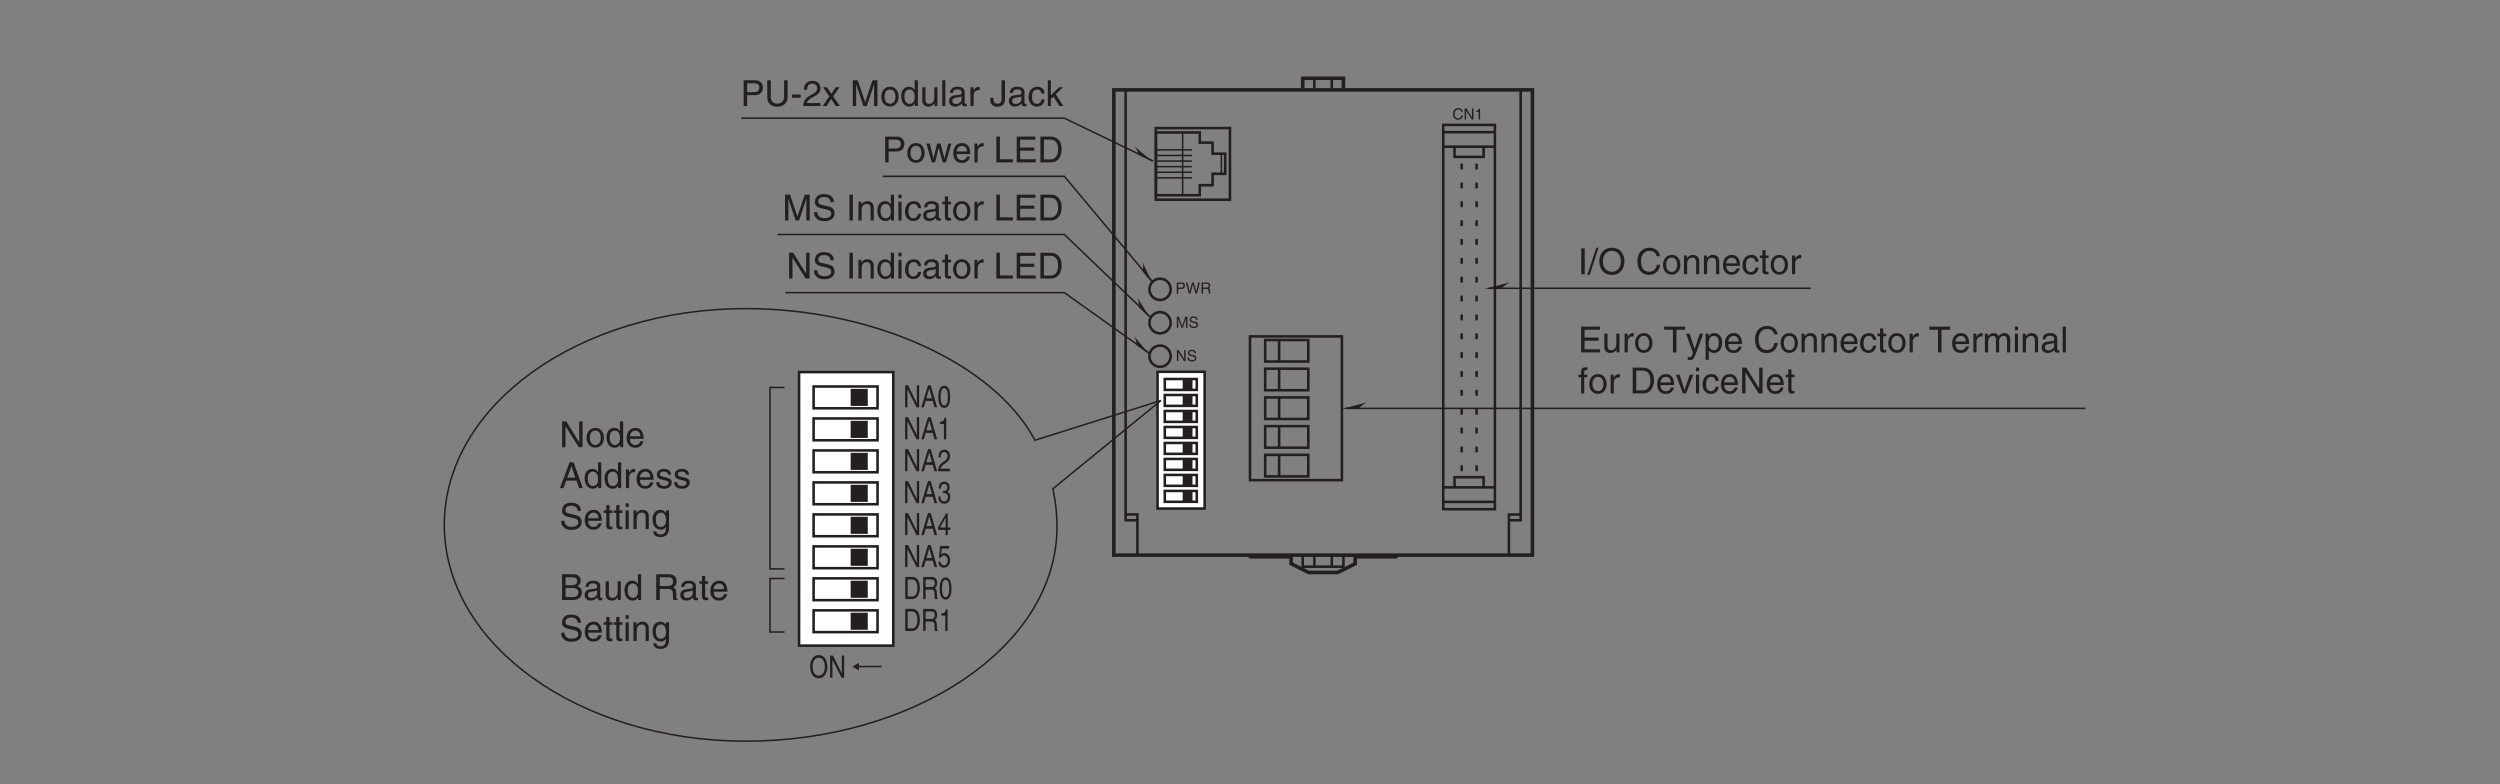 <?xml version="1.0" encoding="UTF-8"?>
<svg xmlns="http://www.w3.org/2000/svg" xmlns:xlink="http://www.w3.org/1999/xlink" width="487.56pt" height="152.97pt" viewBox="0 0 487.56 152.97" version="1.2">
<rect x="0" y="0" width="487.56" height="152.97" fill="#808080" stroke="none"/>
<defs>
<g>
<symbol overflow="visible" id="glyph0-0">
<path style="stroke:none;" d="M 0 0 L 1.5 0 L 1.5 -2.094 L 0 -2.094 Z M 0.75 -1.188 L 0.234 -1.953 L 1.266 -1.953 Z M 0.844 -1.047 L 1.344 -1.812 L 1.344 -0.281 Z M 0.234 -0.156 L 0.75 -0.922 L 1.266 -0.156 Z M 0.156 -1.812 L 0.656 -1.047 L 0.156 -0.281 Z M 0.156 -1.812 "/>
</symbol>
<symbol overflow="visible" id="glyph0-1">
<path style="stroke:none;" d="M 2.281 0 L 2.281 -2.156 L 1.875 -2.156 L 1.25 -0.328 L 0.641 -2.156 L 0.219 -2.156 L 0.219 0 L 0.5 0 L 0.5 -1.266 C 0.5 -1.328 0.5 -1.609 0.5 -1.812 L 1.109 0 L 1.391 0 L 2 -1.812 C 2 -1.609 2 -1.328 2 -1.266 L 2 0 Z M 2.281 0 "/>
</symbol>
<symbol overflow="visible" id="glyph0-2">
<path style="stroke:none;" d="M 1.797 -1.531 C 1.781 -1.766 1.719 -2.219 0.953 -2.219 C 0.438 -2.219 0.219 -1.875 0.219 -1.547 C 0.219 -1.172 0.531 -1.078 0.672 -1.031 L 1.125 -0.938 C 1.469 -0.859 1.578 -0.781 1.578 -0.562 C 1.578 -0.25 1.219 -0.188 1.016 -0.188 C 0.734 -0.188 0.422 -0.312 0.422 -0.703 L 0.141 -0.703 C 0.141 -0.5 0.188 -0.312 0.359 -0.156 C 0.469 -0.062 0.625 0.062 1.016 0.062 C 1.391 0.062 1.859 -0.078 1.859 -0.594 C 1.859 -0.938 1.656 -1.109 1.375 -1.172 L 0.75 -1.312 C 0.625 -1.344 0.5 -1.406 0.5 -1.578 C 0.5 -1.906 0.812 -1.969 1 -1.969 C 1.234 -1.969 1.516 -1.859 1.531 -1.531 Z M 1.797 -1.531 "/>
</symbol>
<symbol overflow="visible" id="glyph0-3">
<path style="stroke:none;" d="M 1.656 -0.406 L 0.578 -2.156 L 0.234 -2.156 L 0.234 0 L 0.516 0 L 0.516 -1.734 L 1.609 0 L 1.938 0 L 1.938 -2.156 L 1.656 -2.156 Z M 1.656 -0.406 "/>
</symbol>
<symbol overflow="visible" id="glyph0-4">
<path style="stroke:none;" d="M 2.016 -1.5 C 1.984 -1.859 1.688 -2.219 1.141 -2.219 C 0.516 -2.219 0.125 -1.75 0.125 -1.094 C 0.125 -0.266 0.609 0.062 1.094 0.062 C 1.266 0.062 1.922 0.016 2.047 -0.797 L 1.766 -0.797 C 1.656 -0.297 1.328 -0.203 1.141 -0.203 C 0.609 -0.203 0.438 -0.594 0.438 -1.094 C 0.438 -1.672 0.75 -1.953 1.141 -1.953 C 1.344 -1.953 1.656 -1.891 1.734 -1.5 Z M 2.016 -1.5 "/>
</symbol>
<symbol overflow="visible" id="glyph0-5">
<path style="stroke:none;" d="M 1.078 -2.109 L 0.875 -2.109 C 0.781 -1.766 0.641 -1.734 0.297 -1.703 L 0.297 -1.5 L 0.797 -1.5 L 0.797 0 L 1.078 0 Z M 1.078 -2.109 "/>
</symbol>
<symbol overflow="visible" id="glyph0-6">
<path style="stroke:none;" d="M 0.547 -1.906 L 1.141 -1.906 C 1.375 -1.906 1.562 -1.812 1.562 -1.547 C 1.562 -1.25 1.391 -1.156 1.125 -1.156 L 0.547 -1.156 Z M 0.547 -0.906 L 1.234 -0.906 C 1.688 -0.906 1.859 -1.25 1.859 -1.547 C 1.859 -1.891 1.625 -2.156 1.234 -2.156 L 0.266 -2.156 L 0.266 0 L 0.547 0 Z M 0.547 -0.906 "/>
</symbol>
<symbol overflow="visible" id="glyph0-7">
<path style="stroke:none;" d="M 1.406 -1.781 L 1.422 -1.781 L 1.906 0 L 2.219 0 L 2.781 -2.156 L 2.469 -2.156 L 2.062 -0.406 L 1.578 -2.156 L 1.25 -2.156 L 0.766 -0.406 L 0.359 -2.156 L 0.047 -2.156 L 0.609 0 L 0.922 0 Z M 1.406 -1.781 "/>
</symbol>
<symbol overflow="visible" id="glyph0-8">
<path style="stroke:none;" d="M 0.562 -0.922 L 1.266 -0.922 C 1.609 -0.922 1.641 -0.719 1.641 -0.547 C 1.641 -0.453 1.656 -0.125 1.688 0 L 2.047 0 L 2.047 -0.047 C 1.969 -0.094 1.953 -0.141 1.938 -0.266 L 1.922 -0.656 C 1.906 -0.953 1.797 -1.016 1.672 -1.062 C 1.812 -1.141 1.969 -1.25 1.969 -1.578 C 1.969 -2.031 1.609 -2.156 1.266 -2.156 L 0.266 -2.156 L 0.266 0 L 0.562 0 Z M 0.562 -1.906 L 1.281 -1.906 C 1.422 -1.906 1.672 -1.875 1.672 -1.547 C 1.672 -1.234 1.438 -1.172 1.234 -1.172 L 0.562 -1.172 Z M 0.562 -1.906 "/>
</symbol>
<symbol overflow="visible" id="glyph1-0">
<path style="stroke:none;" d="M 0 0 L 3.5 0 L 3.5 -4.906 L 0 -4.906 Z M 1.75 -2.766 L 0.562 -4.547 L 2.938 -4.547 Z M 1.953 -2.453 L 3.156 -4.234 L 3.156 -0.672 Z M 0.562 -0.344 L 1.75 -2.141 L 2.938 -0.344 Z M 0.344 -4.234 L 1.547 -2.453 L 0.344 -0.672 Z M 0.344 -4.234 "/>
</symbol>
<symbol overflow="visible" id="glyph1-1">
<path style="stroke:none;" d="M 1.312 -5.031 L 0.641 -5.031 L 0.641 0 L 1.312 0 Z M 1.312 -5.031 "/>
</symbol>
<symbol overflow="visible" id="glyph1-2">
<path style="stroke:none;" d="M 2.062 -5.156 L 1.609 -5.156 L -0.125 0.141 L 0.344 0.141 Z M 2.062 -5.156 "/>
</symbol>
<symbol overflow="visible" id="glyph1-3">
<path style="stroke:none;" d="M 4.469 -2.516 C 4.469 -1.328 3.812 -0.469 2.719 -0.469 C 1.625 -0.469 0.969 -1.328 0.969 -2.516 C 0.969 -3.703 1.625 -4.562 2.719 -4.562 C 3.812 -4.562 4.469 -3.703 4.469 -2.516 Z M 5.172 -2.516 C 5.172 -3.594 4.594 -5.156 2.719 -5.156 C 0.844 -5.156 0.266 -3.594 0.266 -2.516 C 0.266 -1.422 0.844 0.141 2.719 0.141 C 4.594 0.141 5.172 -1.422 5.172 -2.516 Z M 5.172 -2.516 "/>
</symbol>
<symbol overflow="visible" id="glyph1-4">
<path style="stroke:none;" d=""/>
</symbol>
<symbol overflow="visible" id="glyph1-5">
<path style="stroke:none;" d="M 4.719 -3.516 C 4.625 -4.359 3.953 -5.156 2.656 -5.156 C 1.188 -5.156 0.312 -4.094 0.312 -2.547 C 0.312 -0.609 1.422 0.141 2.562 0.141 C 2.953 0.141 4.484 0.047 4.766 -1.844 L 4.109 -1.844 C 3.875 -0.672 3.109 -0.469 2.672 -0.469 C 1.422 -0.469 1.016 -1.375 1.016 -2.562 C 1.016 -3.891 1.75 -4.562 2.656 -4.562 C 3.141 -4.562 3.875 -4.391 4.062 -3.516 Z M 4.719 -3.516 "/>
</symbol>
<symbol overflow="visible" id="glyph1-6">
<path style="stroke:none;" d="M 0.25 -1.828 C 0.25 -0.891 0.781 0.094 1.953 0.094 C 3.109 0.094 3.641 -0.891 3.641 -1.828 C 3.641 -2.781 3.109 -3.766 1.953 -3.766 C 0.781 -3.766 0.25 -2.781 0.25 -1.828 Z M 0.875 -1.828 C 0.875 -2.328 1.062 -3.234 1.953 -3.234 C 2.828 -3.234 3.016 -2.328 3.016 -1.828 C 3.016 -1.344 2.828 -0.438 1.953 -0.438 C 1.062 -0.438 0.875 -1.344 0.875 -1.828 Z M 0.875 -1.828 "/>
</symbol>
<symbol overflow="visible" id="glyph1-7">
<path style="stroke:none;" d="M 3.438 -2.484 C 3.438 -3.531 2.719 -3.766 2.156 -3.766 C 1.531 -3.766 1.188 -3.344 1.047 -3.141 L 1.031 -3.141 L 1.031 -3.656 L 0.453 -3.656 L 0.453 0 L 1.078 0 L 1.078 -2 C 1.078 -2.984 1.688 -3.219 2.031 -3.219 C 2.641 -3.219 2.828 -2.891 2.828 -2.25 L 2.828 0 L 3.438 0 Z M 3.438 -2.484 "/>
</symbol>
<symbol overflow="visible" id="glyph1-8">
<path style="stroke:none;" d="M 2.953 -1.141 C 2.922 -0.875 2.578 -0.422 2 -0.422 C 1.297 -0.422 0.938 -0.875 0.938 -1.625 L 3.609 -1.625 C 3.609 -2.922 3.094 -3.766 2.031 -3.766 C 0.828 -3.766 0.281 -2.859 0.281 -1.734 C 0.281 -0.672 0.891 0.109 1.922 0.109 C 2.5 0.109 2.75 -0.031 2.906 -0.141 C 3.375 -0.453 3.547 -0.969 3.562 -1.141 Z M 0.938 -2.125 C 0.938 -2.688 1.391 -3.219 1.953 -3.219 C 2.703 -3.219 2.938 -2.688 2.969 -2.125 Z M 0.938 -2.125 "/>
</symbol>
<symbol overflow="visible" id="glyph1-9">
<path style="stroke:none;" d="M 3.344 -2.422 C 3.297 -3.062 2.922 -3.766 1.969 -3.766 C 0.75 -3.766 0.203 -2.859 0.203 -1.734 C 0.203 -0.672 0.812 0.109 1.844 0.109 C 2.922 0.109 3.281 -0.719 3.344 -1.297 L 2.75 -1.297 C 2.641 -0.734 2.281 -0.422 1.875 -0.422 C 1.016 -0.422 0.875 -1.203 0.875 -1.828 C 0.875 -2.484 1.109 -3.219 1.875 -3.219 C 2.391 -3.219 2.672 -2.922 2.75 -2.422 Z M 3.344 -2.422 "/>
</symbol>
<symbol overflow="visible" id="glyph1-10">
<path style="stroke:none;" d="M 1.797 -3.156 L 1.797 -3.656 L 1.219 -3.656 L 1.219 -4.688 L 0.594 -4.688 L 0.594 -3.656 L 0.094 -3.656 L 0.094 -3.156 L 0.594 -3.156 L 0.594 -0.734 C 0.594 -0.297 0.734 0.047 1.344 0.047 C 1.406 0.047 1.578 0.016 1.797 0 L 1.797 -0.484 L 1.578 -0.484 C 1.453 -0.484 1.219 -0.484 1.219 -0.766 L 1.219 -3.156 Z M 1.797 -3.156 "/>
</symbol>
<symbol overflow="visible" id="glyph1-11">
<path style="stroke:none;" d="M 1.156 -2.125 C 1.156 -2.656 1.516 -3.109 2.094 -3.109 L 2.328 -3.109 L 2.328 -3.75 C 2.281 -3.766 2.234 -3.766 2.156 -3.766 C 1.703 -3.766 1.375 -3.484 1.141 -3.047 L 1.125 -3.047 L 1.125 -3.656 L 0.531 -3.656 L 0.531 0 L 1.156 0 Z M 1.156 -2.125 "/>
</symbol>
<symbol overflow="visible" id="glyph1-12">
<path style="stroke:none;" d="M 4.312 -0.609 L 1.281 -0.609 L 1.281 -2.281 L 4.031 -2.281 L 4.031 -2.891 L 1.281 -2.891 L 1.281 -4.422 L 4.266 -4.422 L 4.266 -5.031 L 0.609 -5.031 L 0.609 0 L 4.312 0 Z M 4.312 -0.609 "/>
</symbol>
<symbol overflow="visible" id="glyph1-13">
<path style="stroke:none;" d="M 3.422 0 L 3.422 -3.656 L 2.812 -3.656 L 2.812 -1.641 C 2.812 -1.109 2.578 -0.422 1.797 -0.422 C 1.406 -0.422 1.094 -0.625 1.094 -1.234 L 1.094 -3.656 L 0.469 -3.656 L 0.469 -1.031 C 0.469 -0.156 1.125 0.109 1.672 0.109 C 2.25 0.109 2.562 -0.125 2.828 -0.547 L 2.844 -0.531 L 2.844 0 Z M 3.422 0 "/>
</symbol>
<symbol overflow="visible" id="glyph1-14">
<path style="stroke:none;" d="M 0.094 -4.422 L 1.797 -4.422 L 1.797 0 L 2.484 0 L 2.484 -4.422 L 4.172 -4.422 L 4.172 -5.031 L 0.094 -5.031 Z M 0.094 -4.422 "/>
</symbol>
<symbol overflow="visible" id="glyph1-15">
<path style="stroke:none;" d="M 1.766 -0.672 L 1.75 -0.672 L 0.781 -3.656 L 0.078 -3.656 L 1.438 0.094 C 1.141 0.859 1.109 0.938 0.781 0.938 C 0.609 0.938 0.484 0.906 0.406 0.875 L 0.406 1.438 C 0.516 1.469 0.578 1.5 0.672 1.5 C 1.469 1.5 1.531 1.406 2.109 -0.062 C 2.578 -1.266 3 -2.469 3.422 -3.656 L 2.75 -3.656 Z M 1.766 -0.672 "/>
</symbol>
<symbol overflow="visible" id="glyph1-16">
<path style="stroke:none;" d="M 1 -1.656 C 1 -2.25 1.094 -3.219 1.984 -3.219 C 2.938 -3.219 2.984 -2.312 2.984 -1.844 C 2.984 -1.031 2.672 -0.422 2 -0.422 C 1.609 -0.422 1 -0.688 1 -1.656 Z M 0.406 1.453 L 1.016 1.453 L 1.016 -0.391 L 1.031 -0.391 C 1.203 -0.125 1.516 0.109 2.016 0.109 C 3.25 0.109 3.625 -1.062 3.625 -1.938 C 3.625 -2.969 3.062 -3.766 2.094 -3.766 C 1.422 -3.766 1.141 -3.359 1 -3.141 L 0.984 -3.141 L 0.984 -3.656 L 0.406 -3.656 Z M 0.406 1.453 "/>
</symbol>
<symbol overflow="visible" id="glyph1-17">
<path style="stroke:none;" d="M 0.453 0 L 1.078 0 L 1.078 -2 C 1.078 -2.984 1.688 -3.219 2.031 -3.219 C 2.484 -3.219 2.609 -2.844 2.609 -2.531 L 2.609 0 L 3.234 0 L 3.234 -2.234 C 3.234 -2.719 3.562 -3.219 4.094 -3.219 C 4.609 -3.219 4.766 -2.875 4.766 -2.359 L 4.766 0 L 5.391 0 L 5.391 -2.531 C 5.391 -3.562 4.641 -3.766 4.25 -3.766 C 3.688 -3.766 3.438 -3.516 3.125 -3.172 C 3.031 -3.359 2.812 -3.766 2.156 -3.766 C 1.5 -3.766 1.188 -3.344 1.047 -3.141 L 1.031 -3.141 L 1.031 -3.656 L 0.453 -3.656 Z M 0.453 0 "/>
</symbol>
<symbol overflow="visible" id="glyph1-18">
<path style="stroke:none;" d="M 1.078 -3.656 L 0.469 -3.656 L 0.469 0 L 1.078 0 Z M 1.078 -4.328 L 1.078 -5.031 L 0.469 -5.031 L 0.469 -4.328 Z M 1.078 -4.328 "/>
</symbol>
<symbol overflow="visible" id="glyph1-19">
<path style="stroke:none;" d="M 1 -2.547 C 1.047 -2.828 1.141 -3.25 1.844 -3.25 C 2.422 -3.25 2.703 -3.047 2.703 -2.656 C 2.703 -2.297 2.531 -2.234 2.375 -2.219 L 1.359 -2.094 C 0.344 -1.969 0.25 -1.266 0.25 -0.953 C 0.25 -0.328 0.734 0.109 1.406 0.109 C 2.109 0.109 2.484 -0.234 2.719 -0.484 C 2.75 -0.203 2.828 0.062 3.375 0.062 C 3.516 0.062 3.609 0.031 3.703 0 L 3.703 -0.453 C 3.641 -0.438 3.562 -0.422 3.5 -0.422 C 3.375 -0.422 3.297 -0.484 3.297 -0.641 L 3.297 -2.75 C 3.297 -3.688 2.234 -3.766 1.953 -3.766 C 1.047 -3.766 0.469 -3.422 0.438 -2.547 Z M 2.688 -1.266 C 2.688 -0.781 2.125 -0.406 1.547 -0.406 C 1.094 -0.406 0.891 -0.641 0.891 -1.047 C 0.891 -1.5 1.375 -1.594 1.672 -1.641 C 2.438 -1.734 2.594 -1.797 2.688 -1.875 Z M 2.688 -1.266 "/>
</symbol>
<symbol overflow="visible" id="glyph1-20">
<path style="stroke:none;" d="M 1.078 -5.031 L 0.469 -5.031 L 0.469 0 L 1.078 0 Z M 1.078 -5.031 "/>
</symbol>
<symbol overflow="visible" id="glyph1-21">
<path style="stroke:none;" d="M 1.828 -3.156 L 1.828 -3.656 L 1.219 -3.656 L 1.219 -4.109 C 1.219 -4.406 1.312 -4.547 1.578 -4.547 C 1.656 -4.547 1.75 -4.531 1.828 -4.531 L 1.828 -5.078 C 1.734 -5.094 1.641 -5.094 1.547 -5.094 C 0.953 -5.094 0.609 -4.844 0.609 -4.297 L 0.609 -3.656 L 0.094 -3.656 L 0.094 -3.156 L 0.609 -3.156 L 0.609 0 L 1.219 0 L 1.219 -3.156 Z M 1.828 -3.156 "/>
</symbol>
<symbol overflow="visible" id="glyph1-22">
<path style="stroke:none;" d="M 0.562 0 L 2.578 0 C 4.234 0 4.719 -1.453 4.719 -2.578 C 4.719 -4.031 3.906 -5.031 2.609 -5.031 L 0.562 -5.031 Z M 1.25 -4.438 L 2.516 -4.438 C 3.438 -4.438 4.016 -3.812 4.016 -2.547 C 4.016 -1.281 3.438 -0.578 2.562 -0.578 L 1.25 -0.578 Z M 1.25 -4.438 "/>
</symbol>
<symbol overflow="visible" id="glyph1-23">
<path style="stroke:none;" d="M 1.734 -0.672 L 1.719 -0.672 L 0.766 -3.656 L 0.062 -3.656 L 1.391 0 L 2.047 0 L 3.438 -3.656 L 2.766 -3.656 Z M 1.734 -0.672 "/>
</symbol>
<symbol overflow="visible" id="glyph1-24">
<path style="stroke:none;" d="M 3.859 -0.969 L 3.844 -0.969 L 1.344 -5.031 L 0.531 -5.031 L 0.531 0 L 1.188 0 L 1.188 -4.062 L 1.203 -4.062 L 3.766 0 L 4.516 0 L 4.516 -5.031 L 3.859 -5.031 Z M 3.859 -0.969 "/>
</symbol>
<symbol overflow="visible" id="glyph1-25">
<path style="stroke:none;" d="M 3.5 -5.031 L 2.875 -5.031 L 2.875 -3.188 L 2.859 -3.141 C 2.719 -3.359 2.438 -3.766 1.766 -3.766 C 0.797 -3.766 0.25 -2.969 0.25 -1.938 C 0.25 -1.062 0.609 0.109 1.859 0.109 C 2.219 0.109 2.625 0 2.891 -0.5 L 2.906 -0.5 L 2.906 0 L 3.5 0 Z M 0.875 -1.844 C 0.875 -2.312 0.938 -3.219 1.891 -3.219 C 2.766 -3.219 2.875 -2.25 2.875 -1.656 C 2.875 -0.688 2.266 -0.422 1.875 -0.422 C 1.203 -0.422 0.875 -1.031 0.875 -1.844 Z M 0.875 -1.844 "/>
</symbol>
<symbol overflow="visible" id="glyph1-26">
<path style="stroke:none;" d="M 3.344 -1.469 L 3.844 0 L 4.578 0 L 2.766 -5.031 L 1.984 -5.031 L 0.094 0 L 0.797 0 L 1.328 -1.469 Z M 1.531 -2.062 L 2.344 -4.281 L 2.359 -4.281 L 3.094 -2.062 Z M 1.531 -2.062 "/>
</symbol>
<symbol overflow="visible" id="glyph1-27">
<path style="stroke:none;" d="M 3.125 -2.625 C 3.125 -2.797 3.031 -3.766 1.734 -3.766 C 1.016 -3.766 0.344 -3.406 0.344 -2.594 C 0.344 -2.094 0.672 -1.828 1.188 -1.703 L 1.906 -1.531 C 2.422 -1.406 2.625 -1.297 2.625 -1.016 C 2.625 -0.609 2.234 -0.422 1.797 -0.422 C 0.922 -0.422 0.844 -0.891 0.812 -1.172 L 0.219 -1.172 C 0.25 -0.734 0.344 0.109 1.797 0.109 C 2.625 0.109 3.25 -0.344 3.25 -1.109 C 3.25 -1.609 2.984 -1.891 2.219 -2.078 L 1.609 -2.219 C 1.125 -2.344 0.938 -2.422 0.938 -2.719 C 0.938 -3.172 1.484 -3.234 1.672 -3.234 C 2.438 -3.234 2.531 -2.844 2.531 -2.625 Z M 3.125 -2.625 "/>
</symbol>
<symbol overflow="visible" id="glyph1-28">
<path style="stroke:none;" d="M 4.203 -3.562 C 4.172 -4.109 4 -5.156 2.234 -5.156 C 1.016 -5.156 0.516 -4.391 0.516 -3.609 C 0.516 -2.734 1.25 -2.5 1.578 -2.422 L 2.609 -2.188 C 3.438 -1.984 3.688 -1.812 3.688 -1.297 C 3.688 -0.578 2.859 -0.453 2.359 -0.453 C 1.719 -0.453 0.984 -0.719 0.984 -1.625 L 0.344 -1.625 C 0.344 -1.156 0.422 -0.734 0.859 -0.344 C 1.078 -0.141 1.438 0.141 2.375 0.141 C 3.234 0.141 4.344 -0.203 4.344 -1.391 C 4.344 -2.188 3.844 -2.578 3.203 -2.734 L 1.766 -3.062 C 1.469 -3.125 1.172 -3.266 1.172 -3.703 C 1.172 -4.453 1.891 -4.578 2.312 -4.578 C 2.891 -4.578 3.531 -4.328 3.562 -3.562 Z M 4.203 -3.562 "/>
</symbol>
<symbol overflow="visible" id="glyph1-29">
<path style="stroke:none;" d="M 0.922 -1.844 C 0.922 -2.312 0.969 -3.219 1.922 -3.219 C 2.812 -3.219 2.906 -2.25 2.906 -1.656 C 2.906 -0.688 2.297 -0.422 1.906 -0.422 C 1.234 -0.422 0.922 -1.031 0.922 -1.844 Z M 3.5 -3.656 L 2.906 -3.656 L 2.906 -3.141 L 2.891 -3.141 C 2.75 -3.359 2.469 -3.766 1.812 -3.766 C 0.828 -3.766 0.281 -2.969 0.281 -1.938 C 0.281 -1.062 0.641 0.109 1.891 0.109 C 2.375 0.109 2.703 -0.125 2.859 -0.391 L 2.859 -0.406 L 2.875 -0.406 L 2.875 -0.266 C 2.875 0.172 2.891 1.031 1.828 1.031 C 1.688 1.031 1.125 1.031 1.016 0.453 L 0.391 0.453 C 0.516 1.422 1.359 1.547 1.797 1.547 C 3.484 1.547 3.5 0.219 3.5 -0.297 Z M 3.5 -3.656 "/>
</symbol>
<symbol overflow="visible" id="glyph1-30">
<path style="stroke:none;" d="M 1.203 -4.438 L 2.422 -4.438 C 3.188 -4.438 3.469 -4.172 3.469 -3.703 C 3.469 -3.094 3.078 -2.891 2.422 -2.891 L 1.203 -2.891 Z M 0.516 0 L 2.688 0 C 3.797 0 4.391 -0.672 4.391 -1.484 C 4.391 -2.344 3.812 -2.578 3.484 -2.703 C 4.031 -2.969 4.156 -3.438 4.156 -3.766 C 4.156 -4.438 3.672 -5.031 2.734 -5.031 L 0.516 -5.031 Z M 1.203 -2.344 L 2.531 -2.344 C 3.094 -2.344 3.703 -2.203 3.703 -1.5 C 3.703 -0.938 3.359 -0.578 2.641 -0.578 L 1.203 -0.578 Z M 1.203 -2.344 "/>
</symbol>
<symbol overflow="visible" id="glyph1-31">
<path style="stroke:none;" d="M 1.297 -2.156 L 2.938 -2.156 C 3.75 -2.156 3.844 -1.672 3.844 -1.266 C 3.844 -1.078 3.859 -0.312 3.953 0 L 4.781 0 L 4.781 -0.109 C 4.578 -0.234 4.547 -0.344 4.531 -0.609 L 4.5 -1.531 C 4.469 -2.219 4.172 -2.359 3.891 -2.469 C 4.219 -2.656 4.594 -2.938 4.594 -3.672 C 4.594 -4.734 3.766 -5.031 2.938 -5.031 L 0.609 -5.031 L 0.609 0 L 1.297 0 Z M 1.297 -4.438 L 2.984 -4.438 C 3.328 -4.438 3.891 -4.375 3.891 -3.609 C 3.891 -2.859 3.359 -2.734 2.875 -2.734 L 1.297 -2.734 Z M 1.297 -4.438 "/>
</symbol>
<symbol overflow="visible" id="glyph1-32">
<path style="stroke:none;" d="M 1.219 -5.031 L 0.531 -5.031 L 0.531 0 L 3.766 0 L 3.766 -0.609 L 1.219 -0.609 Z M 1.219 -5.031 "/>
</symbol>
<symbol overflow="visible" id="glyph1-33">
<path style="stroke:none;" d="M 5.328 0 L 5.328 -5.031 L 4.359 -5.031 L 2.938 -0.781 L 2.922 -0.781 L 1.484 -5.031 L 0.516 -5.031 L 0.516 0 L 1.172 0 L 1.172 -2.969 C 1.172 -3.109 1.156 -3.75 1.156 -4.219 L 1.172 -4.219 L 2.578 0 L 3.25 0 L 4.672 -4.219 L 4.688 -4.219 C 4.688 -3.75 4.672 -3.109 4.672 -2.969 L 4.672 0 Z M 5.328 0 "/>
</symbol>
<symbol overflow="visible" id="glyph1-34">
<path style="stroke:none;" d="M 1.281 -4.438 L 2.656 -4.438 C 3.219 -4.438 3.656 -4.234 3.656 -3.609 C 3.656 -2.922 3.234 -2.703 2.625 -2.703 L 1.281 -2.703 Z M 1.281 -2.125 L 2.859 -2.125 C 3.953 -2.125 4.359 -2.906 4.359 -3.609 C 4.359 -4.422 3.797 -5.031 2.859 -5.031 L 0.609 -5.031 L 0.609 0 L 1.281 0 Z M 1.281 -2.125 "/>
</symbol>
<symbol overflow="visible" id="glyph1-35">
<path style="stroke:none;" d="M 2.5 -2.828 L 2.516 -2.828 L 3.266 0 L 3.906 0 L 4.969 -3.656 L 4.344 -3.656 L 3.609 -0.781 L 3.594 -0.781 L 2.875 -3.656 L 2.188 -3.656 L 1.484 -0.781 L 1.469 -0.781 L 0.766 -3.656 L 0.094 -3.656 L 1.156 0 L 1.797 0 Z M 2.5 -2.828 "/>
</symbol>
<symbol overflow="visible" id="glyph1-36">
<path style="stroke:none;" d="M 3.828 -5.031 L 3.828 -1.844 C 3.828 -0.75 3.125 -0.469 2.5 -0.469 C 1.891 -0.469 1.234 -0.766 1.234 -1.859 L 1.234 -5.031 L 0.547 -5.031 L 0.547 -1.672 C 0.547 -0.734 1.141 0.141 2.484 0.141 C 3.859 0.141 4.516 -0.734 4.516 -1.766 L 4.516 -5.031 Z M 3.828 -5.031 "/>
</symbol>
<symbol overflow="visible" id="glyph1-37">
<path style="stroke:none;" d="M 2.016 -2.25 L 0.312 -2.25 L 0.312 -1.625 L 2.016 -1.625 Z M 2.016 -2.25 "/>
</symbol>
<symbol overflow="visible" id="glyph1-38">
<path style="stroke:none;" d="M 0.922 -3.156 C 0.938 -3.5 0.984 -4.375 1.922 -4.375 C 2.641 -4.375 2.891 -3.875 2.891 -3.484 C 2.891 -2.828 2.516 -2.625 1.984 -2.328 L 1.344 -1.953 C 0.672 -1.562 0.219 -1.016 0.188 0 L 3.547 0 L 3.547 -0.578 L 0.875 -0.578 C 0.906 -0.766 1.047 -1.156 1.719 -1.531 L 2.234 -1.812 C 2.969 -2.203 3.547 -2.562 3.547 -3.453 C 3.547 -4.375 2.859 -4.922 2.016 -4.922 C 1.484 -4.922 0.312 -4.766 0.312 -3.156 Z M 0.922 -3.156 "/>
</symbol>
<symbol overflow="visible" id="glyph1-39">
<path style="stroke:none;" d="M 2.141 -1.891 L 3.375 -3.656 L 2.625 -3.656 L 1.781 -2.375 L 0.938 -3.656 L 0.141 -3.656 L 1.359 -1.891 L 0.078 0 L 0.859 0 L 1.734 -1.375 L 2.641 0 L 3.438 0 Z M 2.141 -1.891 "/>
</symbol>
<symbol overflow="visible" id="glyph1-40">
<path style="stroke:none;" d="M 0.125 -1.609 L 0.125 -1.125 C 0.125 -0.656 0.375 0.141 1.547 0.141 C 2.219 0.141 3 -0.188 3 -1.359 L 3 -5.031 L 2.312 -5.031 L 2.312 -1.312 C 2.312 -0.828 2.141 -0.453 1.516 -0.453 C 1.047 -0.453 0.75 -0.672 0.75 -1.266 L 0.75 -1.609 Z M 0.125 -1.609 "/>
</symbol>
<symbol overflow="visible" id="glyph1-41">
<path style="stroke:none;" d="M 2.016 -2.297 L 3.422 -3.656 L 2.641 -3.656 L 1.062 -2.109 L 1.062 -5.031 L 0.469 -5.031 L 0.469 0 L 1.062 0 L 1.062 -1.391 L 1.578 -1.844 L 2.719 0 L 3.5 0 Z M 2.016 -2.297 "/>
</symbol>
<symbol overflow="visible" id="glyph2-0">
<path style="stroke:none;" d="M 0 0 L 2.406 0 L 2.406 -4.203 L 0 -4.203 Z M 1.203 -2.375 L 0.391 -3.906 L 2.016 -3.906 Z M 1.344 -2.094 L 2.156 -3.625 L 2.156 -0.562 Z M 0.391 -0.297 L 1.203 -1.828 L 2.016 -0.297 Z M 0.234 -3.625 L 1.062 -2.094 L 0.234 -0.562 Z M 0.234 -3.625 "/>
</symbol>
<symbol overflow="visible" id="glyph2-1">
<path style="stroke:none;" d="M 2.641 -0.828 L 0.922 -4.312 L 0.359 -4.312 L 0.359 0 L 0.812 0 L 0.812 -3.484 L 0.828 -3.484 L 2.578 0 L 3.094 0 L 3.094 -4.312 L 2.641 -4.312 Z M 2.641 -0.828 "/>
</symbol>
<symbol overflow="visible" id="glyph2-2">
<path style="stroke:none;" d="M 2.281 -1.25 L 2.625 0 L 3.141 0 L 1.891 -4.312 L 1.359 -4.312 L 0.062 0 L 0.547 0 L 0.906 -1.25 Z M 1.047 -1.766 L 1.609 -3.672 L 2.125 -1.766 Z M 1.047 -1.766 "/>
</symbol>
<symbol overflow="visible" id="glyph2-3">
<path style="stroke:none;" d="M 1.719 -4.219 L 1.391 -4.219 C 1.25 -3.531 1.031 -3.469 0.484 -3.406 L 0.484 -3 L 1.266 -3 L 1.266 0 L 1.719 0 Z M 1.719 -4.219 "/>
</symbol>
<symbol overflow="visible" id="glyph2-4">
<path style="stroke:none;" d="M 2.031 -2.047 C 2.031 -1 1.812 -0.359 1.328 -0.359 C 0.844 -0.359 0.625 -1 0.625 -2.047 C 0.625 -3.109 0.844 -3.75 1.328 -3.75 C 1.812 -3.75 2.031 -3.109 2.031 -2.047 Z M 2.484 -2.047 C 2.484 -2.922 2.297 -4.219 1.328 -4.219 C 0.359 -4.219 0.172 -2.922 0.172 -2.047 C 0.172 -1.172 0.359 0.109 1.328 0.109 C 2.297 0.109 2.484 -1.172 2.484 -2.047 Z M 2.484 -2.047 "/>
</symbol>
<symbol overflow="visible" id="glyph2-5">
<path style="stroke:none;" d="M 0.641 -2.703 C 0.641 -3 0.672 -3.75 1.312 -3.75 C 1.812 -3.75 1.984 -3.312 1.984 -2.984 C 1.984 -2.438 1.719 -2.25 1.359 -2 L 0.922 -1.672 C 0.469 -1.344 0.156 -0.875 0.125 0 L 2.438 0 L 2.438 -0.5 L 0.594 -0.5 C 0.625 -0.656 0.719 -0.984 1.188 -1.312 L 1.531 -1.547 C 2.031 -1.891 2.438 -2.203 2.438 -2.953 C 2.438 -3.75 1.969 -4.219 1.375 -4.219 C 1.016 -4.219 0.219 -4.078 0.219 -2.703 Z M 0.641 -2.703 "/>
</symbol>
<symbol overflow="visible" id="glyph2-6">
<path style="stroke:none;" d="M 1.078 -1.938 C 1.141 -1.938 1.203 -1.953 1.266 -1.953 C 1.547 -1.953 2.047 -1.891 2.047 -1.172 C 2.047 -0.688 1.75 -0.359 1.312 -0.359 C 0.688 -0.359 0.609 -0.891 0.594 -1.297 L 0.156 -1.297 C 0.188 -0.797 0.297 -0.312 0.672 -0.078 C 0.828 0.031 1.047 0.109 1.297 0.109 C 2.156 0.109 2.5 -0.547 2.5 -1.234 C 2.5 -1.812 2.266 -2.094 1.938 -2.219 L 1.938 -2.234 C 2.125 -2.312 2.375 -2.562 2.375 -3.109 C 2.375 -3.75 1.984 -4.219 1.328 -4.219 C 0.453 -4.219 0.25 -3.453 0.25 -2.844 L 0.656 -2.844 C 0.672 -3.125 0.719 -3.75 1.312 -3.75 C 1.812 -3.75 1.938 -3.328 1.938 -3.078 C 1.938 -2.547 1.625 -2.391 1.297 -2.391 C 1.219 -2.391 1.141 -2.391 1.078 -2.406 Z M 1.078 -1.938 "/>
</symbol>
<symbol overflow="visible" id="glyph2-7">
<path style="stroke:none;" d="M 2.516 -1.031 L 2.516 -1.484 L 2.016 -1.484 L 2.016 -4.219 L 1.672 -4.219 L 0.125 -1.547 L 0.125 -1.031 L 1.594 -1.031 L 1.594 0 L 2.016 0 L 2.016 -1.031 Z M 1.578 -3.391 L 1.594 -3.391 L 1.594 -1.484 L 0.516 -1.484 Z M 1.578 -3.391 "/>
</symbol>
<symbol overflow="visible" id="glyph2-8">
<path style="stroke:none;" d="M 0.844 -3.609 L 2.281 -3.609 L 2.281 -4.125 L 0.531 -4.125 L 0.281 -1.859 L 0.641 -1.844 C 0.797 -2.094 1.016 -2.25 1.266 -2.25 C 1.688 -2.25 2.016 -1.906 2.016 -1.312 C 2.016 -0.781 1.734 -0.344 1.312 -0.344 C 0.922 -0.344 0.641 -0.562 0.594 -1.047 L 0.156 -1.047 C 0.234 -0.109 0.797 0.109 1.25 0.109 C 2.297 0.109 2.469 -0.906 2.469 -1.375 C 2.469 -2.234 1.906 -2.719 1.359 -2.719 C 1.062 -2.719 0.844 -2.594 0.703 -2.453 Z M 0.844 -3.609 "/>
</symbol>
<symbol overflow="visible" id="glyph2-9">
<path style="stroke:none;" d="M 0.391 0 L 1.766 0 C 2.891 0 3.234 -1.25 3.234 -2.219 C 3.234 -3.453 2.688 -4.312 1.781 -4.312 L 0.391 -4.312 Z M 0.859 -3.812 L 1.719 -3.812 C 2.359 -3.812 2.75 -3.266 2.75 -2.172 C 2.75 -1.094 2.359 -0.5 1.75 -0.5 L 0.859 -0.5 Z M 0.859 -3.812 "/>
</symbol>
<symbol overflow="visible" id="glyph2-10">
<path style="stroke:none;" d="M 0.891 -1.844 L 2.016 -1.844 C 2.578 -1.844 2.625 -1.438 2.625 -1.078 C 2.625 -0.922 2.641 -0.266 2.703 0 L 3.281 0 L 3.281 -0.094 C 3.141 -0.203 3.109 -0.281 3.109 -0.531 L 3.078 -1.312 C 3.062 -1.906 2.859 -2.016 2.672 -2.125 C 2.891 -2.281 3.141 -2.516 3.141 -3.156 C 3.141 -4.062 2.578 -4.312 2.016 -4.312 L 0.422 -4.312 L 0.422 0 L 0.891 0 Z M 0.891 -3.812 L 2.047 -3.812 C 2.281 -3.812 2.672 -3.75 2.672 -3.094 C 2.672 -2.453 2.312 -2.344 1.969 -2.344 L 0.891 -2.344 Z M 0.891 -3.812 "/>
</symbol>
<symbol overflow="visible" id="glyph2-11">
<path style="stroke:none;" d="M 3.062 -2.156 C 3.062 -1.141 2.609 -0.406 1.859 -0.406 C 1.125 -0.406 0.672 -1.141 0.672 -2.156 C 0.672 -3.172 1.125 -3.906 1.859 -3.906 C 2.609 -3.906 3.062 -3.172 3.062 -2.156 Z M 3.547 -2.156 C 3.547 -3.078 3.156 -4.422 1.859 -4.422 C 0.578 -4.422 0.188 -3.078 0.188 -2.156 C 0.188 -1.219 0.578 0.109 1.859 0.109 C 3.156 0.109 3.547 -1.219 3.547 -2.156 Z M 3.547 -2.156 "/>
</symbol>
</g>
</defs>
<g id="surface1">
<path style="fill-rule:nonzero;fill:rgb(100%,100%,100%);fill-opacity:1;stroke-width:5;stroke-linecap:butt;stroke-linejoin:miter;stroke:rgb(13.73%,12.16%,12.549%);stroke-opacity:1;stroke-miterlimit:4;" d="M 2257.465 537.04 L 2349.345 537.04 L 2349.345 803.765 L 2257.465 803.765 Z M 2257.465 537.04 " transform="matrix(0.1,0,0,-0.1,-0,152.886)"/>
<path style="fill-rule:nonzero;fill:rgb(100%,100%,100%);fill-opacity:1;stroke-width:5;stroke-linecap:butt;stroke-linejoin:miter;stroke:rgb(13.73%,12.16%,12.549%);stroke-opacity:1;stroke-miterlimit:4;" d="M 2271.618 768.46 L 2333.979 768.46 L 2333.979 789.729 L 2271.618 789.729 Z M 2271.618 768.46 " transform="matrix(0.1,0,0,-0.1,-0,152.886)"/>
<path style="fill-rule:nonzero;fill:rgb(13.73%,12.16%,12.549%);fill-opacity:1;stroke-width:5;stroke-linecap:butt;stroke-linejoin:miter;stroke:rgb(13.73%,12.16%,12.549%);stroke-opacity:1;stroke-miterlimit:4;" d="M 2309.035 772.018 L 2323.188 772.018 L 2323.188 786.171 L 2309.035 786.171 Z M 2309.035 772.018 " transform="matrix(0.1,0,0,-0.1,-0,152.886)"/>
<path style="fill-rule:nonzero;fill:rgb(100%,100%,100%);fill-opacity:1;stroke-width:5;stroke-linecap:butt;stroke-linejoin:miter;stroke:rgb(13.73%,12.16%,12.549%);stroke-opacity:1;stroke-miterlimit:4;" d="M 2271.618 737.299 L 2333.979 737.299 L 2333.979 758.529 L 2271.618 758.529 Z M 2271.618 737.299 " transform="matrix(0.1,0,0,-0.1,-0,152.886)"/>
<path style="fill-rule:nonzero;fill:rgb(13.73%,12.16%,12.549%);fill-opacity:1;stroke-width:5;stroke-linecap:butt;stroke-linejoin:miter;stroke:rgb(13.73%,12.16%,12.549%);stroke-opacity:1;stroke-miterlimit:4;" d="M 2309.035 740.818 L 2323.188 740.818 L 2323.188 755.01 L 2309.035 755.01 Z M 2309.035 740.818 " transform="matrix(0.1,0,0,-0.1,-0,152.886)"/>
<path style="fill-rule:nonzero;fill:rgb(100%,100%,100%);fill-opacity:1;stroke-width:5;stroke-linecap:butt;stroke-linejoin:miter;stroke:rgb(13.73%,12.16%,12.549%);stroke-opacity:1;stroke-miterlimit:4;" d="M 2271.618 706.099 L 2333.979 706.099 L 2333.979 727.368 L 2271.618 727.368 Z M 2271.618 706.099 " transform="matrix(0.1,0,0,-0.1,-0,152.886)"/>
<path style="fill-rule:nonzero;fill:rgb(13.73%,12.16%,12.549%);fill-opacity:1;stroke-width:5;stroke-linecap:butt;stroke-linejoin:miter;stroke:rgb(13.73%,12.16%,12.549%);stroke-opacity:1;stroke-miterlimit:4;" d="M 2309.035 709.657 L 2323.188 709.657 L 2323.188 723.81 L 2309.035 723.81 Z M 2309.035 709.657 " transform="matrix(0.1,0,0,-0.1,-0,152.886)"/>
<path style="fill-rule:nonzero;fill:rgb(100%,100%,100%);fill-opacity:1;stroke-width:5;stroke-linecap:butt;stroke-linejoin:miter;stroke:rgb(13.73%,12.16%,12.549%);stroke-opacity:1;stroke-miterlimit:4;" d="M 2271.618 674.938 L 2333.979 674.938 L 2333.979 696.168 L 2271.618 696.168 Z M 2271.618 674.938 " transform="matrix(0.1,0,0,-0.1,-0,152.886)"/>
<path style="fill-rule:nonzero;fill:rgb(13.73%,12.16%,12.549%);fill-opacity:1;stroke-width:5;stroke-linecap:butt;stroke-linejoin:miter;stroke:rgb(13.73%,12.16%,12.549%);stroke-opacity:1;stroke-miterlimit:4;" d="M 2309.035 678.457 L 2323.188 678.457 L 2323.188 692.649 L 2309.035 692.649 Z M 2309.035 678.457 " transform="matrix(0.1,0,0,-0.1,-0,152.886)"/>
<path style="fill-rule:nonzero;fill:rgb(100%,100%,100%);fill-opacity:1;stroke-width:5;stroke-linecap:butt;stroke-linejoin:miter;stroke:rgb(13.73%,12.16%,12.549%);stroke-opacity:1;stroke-miterlimit:4;" d="M 2271.618 643.738 L 2333.979 643.738 L 2333.979 665.007 L 2271.618 665.007 Z M 2271.618 643.738 " transform="matrix(0.1,0,0,-0.1,-0,152.886)"/>
<path style="fill-rule:nonzero;fill:rgb(13.73%,12.16%,12.549%);fill-opacity:1;stroke-width:5;stroke-linecap:butt;stroke-linejoin:miter;stroke:rgb(13.73%,12.16%,12.549%);stroke-opacity:1;stroke-miterlimit:4;" d="M 2309.035 647.296 L 2323.188 647.296 L 2323.188 661.449 L 2309.035 661.449 Z M 2309.035 647.296 " transform="matrix(0.1,0,0,-0.1,-0,152.886)"/>
<path style="fill-rule:nonzero;fill:rgb(100%,100%,100%);fill-opacity:1;stroke-width:5;stroke-linecap:butt;stroke-linejoin:miter;stroke:rgb(13.73%,12.16%,12.549%);stroke-opacity:1;stroke-miterlimit:4;" d="M 2271.618 612.577 L 2333.979 612.577 L 2333.979 633.807 L 2271.618 633.807 Z M 2271.618 612.577 " transform="matrix(0.1,0,0,-0.1,-0,152.886)"/>
<path style="fill-rule:nonzero;fill:rgb(13.73%,12.16%,12.549%);fill-opacity:1;stroke-width:5;stroke-linecap:butt;stroke-linejoin:miter;stroke:rgb(13.73%,12.16%,12.549%);stroke-opacity:1;stroke-miterlimit:4;" d="M 2309.035 616.096 L 2323.188 616.096 L 2323.188 630.288 L 2309.035 630.288 Z M 2309.035 616.096 " transform="matrix(0.1,0,0,-0.1,-0,152.886)"/>
<path style="fill-rule:nonzero;fill:rgb(100%,100%,100%);fill-opacity:1;stroke-width:5;stroke-linecap:butt;stroke-linejoin:miter;stroke:rgb(13.73%,12.16%,12.549%);stroke-opacity:1;stroke-miterlimit:4;" d="M 2271.618 581.377 L 2333.979 581.377 L 2333.979 602.646 L 2271.618 602.646 Z M 2271.618 581.377 " transform="matrix(0.1,0,0,-0.1,-0,152.886)"/>
<path style="fill-rule:nonzero;fill:rgb(13.73%,12.16%,12.549%);fill-opacity:1;stroke-width:5;stroke-linecap:butt;stroke-linejoin:miter;stroke:rgb(13.73%,12.16%,12.549%);stroke-opacity:1;stroke-miterlimit:4;" d="M 2309.035 584.935 L 2323.188 584.935 L 2323.188 599.088 L 2309.035 599.088 Z M 2309.035 584.935 " transform="matrix(0.1,0,0,-0.1,-0,152.886)"/>
<path style="fill-rule:nonzero;fill:rgb(100%,100%,100%);fill-opacity:1;stroke-width:5;stroke-linecap:butt;stroke-linejoin:miter;stroke:rgb(13.73%,12.16%,12.549%);stroke-opacity:1;stroke-miterlimit:4;" d="M 2271.618 550.216 L 2333.979 550.216 L 2333.979 571.446 L 2271.618 571.446 Z M 2271.618 550.216 " transform="matrix(0.1,0,0,-0.1,-0,152.886)"/>
<path style="fill-rule:nonzero;fill:rgb(13.73%,12.16%,12.549%);fill-opacity:1;stroke-width:5;stroke-linecap:butt;stroke-linejoin:miter;stroke:rgb(13.73%,12.16%,12.549%);stroke-opacity:1;stroke-miterlimit:4;" d="M 2309.035 553.735 L 2323.188 553.735 L 2323.188 567.927 L 2309.035 567.927 Z M 2309.035 553.735 " transform="matrix(0.1,0,0,-0.1,-0,152.886)"/>
<path style="fill:none;stroke-width:5;stroke-linecap:butt;stroke-linejoin:miter;stroke:rgb(13.73%,12.16%,12.549%);stroke-opacity:1;stroke-miterlimit:4;" d="M 2262.391 878.676 C 2273.847 878.676 2283.113 887.942 2283.113 899.398 C 2283.113 910.854 2273.847 920.159 2262.391 920.159 C 2250.936 920.159 2241.631 910.854 2241.631 899.398 C 2241.631 887.942 2250.936 878.676 2262.391 878.676 Z M 2262.391 878.676 " transform="matrix(0.1,0,0,-0.1,-0,152.886)"/>
<g style="fill:rgb(13.73%,12.16%,12.549%);fill-opacity:1;">
  <use xlink:href="#glyph0-1" x="229.29" y="63.924"/>
  <use xlink:href="#glyph0-2" x="231.787" y="63.924"/>
</g>
<path style="fill:none;stroke-width:5;stroke-linecap:butt;stroke-linejoin:miter;stroke:rgb(13.73%,12.16%,12.549%);stroke-opacity:1;stroke-miterlimit:4;" d="M 2262.391 943.852 C 2273.847 943.852 2283.113 953.118 2283.113 964.574 C 2283.113 976.03 2273.847 985.335 2262.391 985.335 C 2250.936 985.335 2241.631 976.03 2241.631 964.574 C 2241.631 953.118 2250.936 943.852 2262.391 943.852 Z M 2262.391 943.852 " transform="matrix(0.1,0,0,-0.1,-0,152.886)"/>
<path style="fill:none;stroke-width:5;stroke-linecap:butt;stroke-linejoin:miter;stroke:rgb(13.73%,12.16%,12.549%);stroke-opacity:1;stroke-miterlimit:4;" d="M 2262.391 813.5 C 2273.847 813.5 2283.113 822.766 2283.113 834.222 C 2283.113 845.678 2273.847 854.944 2262.391 854.944 C 2250.936 854.944 2241.631 845.678 2241.631 834.222 C 2241.631 822.766 2250.936 813.5 2262.391 813.5 Z M 2262.391 813.5 " transform="matrix(0.1,0,0,-0.1,-0,152.886)"/>
<g style="fill:rgb(13.73%,12.16%,12.549%);fill-opacity:1;">
  <use xlink:href="#glyph0-3" x="229.29" y="70.436"/>
  <use xlink:href="#glyph0-2" x="231.454" y="70.436"/>
</g>
<path style="fill:none;stroke-width:5;stroke-linecap:butt;stroke-linejoin:miter;stroke:rgb(13.73%,12.16%,12.549%);stroke-opacity:1;stroke-miterlimit:4;" d="M 2942.771 445.942 L 2942.771 525.311 L 2965.682 525.584 " transform="matrix(0.1,0,0,-0.1,-0,152.886)"/>
<path style="fill:none;stroke-width:5;stroke-linecap:butt;stroke-linejoin:miter;stroke:rgb(13.73%,12.16%,12.549%);stroke-opacity:1;stroke-miterlimit:4;" d="M 2195.261 525.584 L 2218.25 525.584 L 2218.25 445.942 " transform="matrix(0.1,0,0,-0.1,-0,152.886)"/>
<path style="fill:none;stroke-width:7;stroke-linecap:butt;stroke-linejoin:miter;stroke:rgb(13.73%,12.16%,12.549%);stroke-opacity:1;stroke-miterlimit:4;" d="M 2172.232 446.216 L 2988.593 446.216 L 2988.593 1353.557 L 2172.232 1353.557 Z M 2172.232 446.216 " transform="matrix(0.1,0,0,-0.1,-0,152.886)"/>
<path style="fill:none;stroke-width:7;stroke-linecap:butt;stroke-linejoin:miter;stroke:rgb(13.73%,12.16%,12.549%);stroke-opacity:1;stroke-miterlimit:4;" d="M 2619.979 1353.557 L 2619.979 1376.234 L 2540.611 1376.234 L 2540.611 1353.557 " transform="matrix(0.1,0,0,-0.1,-0,152.886)"/>
<path style="fill:none;stroke-width:5;stroke-linecap:butt;stroke-linejoin:miter;stroke:rgb(13.73%,12.16%,12.549%);stroke-opacity:1;stroke-miterlimit:4;" d="M 2563.288 1376.156 L 2563.288 1353.479 " transform="matrix(0.1,0,0,-0.1,-0,152.886)"/>
<path style="fill:none;stroke-width:5;stroke-linecap:butt;stroke-linejoin:miter;stroke:rgb(13.73%,12.16%,12.549%);stroke-opacity:1;stroke-miterlimit:4;" d="M 2597.303 1353.479 L 2597.303 1376.156 " transform="matrix(0.1,0,0,-0.1,-0,152.886)"/>
<path style="fill:none;stroke-width:7;stroke-linecap:butt;stroke-linejoin:miter;stroke:rgb(13.73%,12.16%,12.549%);stroke-opacity:1;stroke-miterlimit:4;" d="M 2725.426 446.294 L 2722.025 442.893 L 2642.891 442.893 L 2642.891 429.404 L 2608.798 412.396 L 2552.028 412.396 L 2518.052 429.404 L 2518.052 442.893 L 2438.566 442.893 L 2435.282 446.177 " transform="matrix(0.1,0,0,-0.1,-0,152.886)"/>
<path style="fill:none;stroke-width:5;stroke-linecap:butt;stroke-linejoin:miter;stroke:rgb(13.73%,12.16%,12.549%);stroke-opacity:1;stroke-miterlimit:4;" d="M 2619.979 446.333 L 2619.979 423.657 L 2540.611 423.657 L 2540.611 446.333 " transform="matrix(0.1,0,0,-0.1,-0,152.886)"/>
<path style="fill:none;stroke-width:5;stroke-linecap:butt;stroke-linejoin:miter;stroke:rgb(13.73%,12.16%,12.549%);stroke-opacity:1;stroke-miterlimit:4;" d="M 2563.288 423.735 L 2563.288 446.411 " transform="matrix(0.1,0,0,-0.1,-0,152.886)"/>
<path style="fill:none;stroke-width:5;stroke-linecap:butt;stroke-linejoin:miter;stroke:rgb(13.73%,12.16%,12.549%);stroke-opacity:1;stroke-miterlimit:4;" d="M 2597.303 446.411 L 2597.303 423.735 " transform="matrix(0.1,0,0,-0.1,-0,152.886)"/>
<path style="fill:none;stroke-width:5;stroke-linecap:butt;stroke-linejoin:miter;stroke:rgb(13.73%,12.16%,12.549%);stroke-opacity:1;stroke-miterlimit:4;" d="M 2965.682 1353.245 L 2965.682 514.246 L 2943.005 514.246 " transform="matrix(0.1,0,0,-0.1,-0,152.886)"/>
<path style="fill:none;stroke-width:5;stroke-linecap:butt;stroke-linejoin:miter;stroke:rgb(13.73%,12.16%,12.549%);stroke-opacity:1;stroke-miterlimit:4;" d="M 2195.261 1353.245 L 2195.261 514.246 L 2217.976 514.246 " transform="matrix(0.1,0,0,-0.1,-0,152.886)"/>
<path style="fill:none;stroke-width:5;stroke-linecap:butt;stroke-linejoin:miter;stroke:rgb(13.73%,12.16%,12.549%);stroke-opacity:1;stroke-miterlimit:4;" d="M 2814.647 535.828 L 2915.441 535.828 L 2915.441 1285.293 L 2814.647 1285.293 Z M 2814.647 535.828 " transform="matrix(0.1,0,0,-0.1,-0,152.886)"/>
<path style="fill:none;stroke-width:5;stroke-linecap:butt;stroke-linejoin:miter;stroke:rgb(13.73%,12.16%,12.549%);stroke-opacity:1;stroke-miterlimit:4;" d="M 2814.647 550.02 L 2915.441 550.02 " transform="matrix(0.1,0,0,-0.1,-0,152.886)"/>
<path style="fill:none;stroke-width:5;stroke-linecap:butt;stroke-linejoin:miter;stroke:rgb(13.73%,12.16%,12.549%);stroke-opacity:1;stroke-miterlimit:4;" d="M 2814.647 578.366 L 2915.441 578.366 " transform="matrix(0.1,0,0,-0.1,-0,152.886)"/>
<path style="fill:none;stroke-width:5;stroke-linecap:butt;stroke-linejoin:miter;stroke:rgb(13.73%,12.16%,12.549%);stroke-opacity:1;stroke-miterlimit:4;" d="M 2915.441 1271.1 L 2814.647 1271.1 " transform="matrix(0.1,0,0,-0.1,-0,152.886)"/>
<path style="fill:none;stroke-width:5;stroke-linecap:butt;stroke-linejoin:miter;stroke:rgb(13.73%,12.16%,12.549%);stroke-opacity:1;stroke-miterlimit:4;" d="M 2915.441 1242.754 L 2814.647 1242.754 " transform="matrix(0.1,0,0,-0.1,-0,152.886)"/>
<g style="fill:rgb(13.73%,12.16%,12.549%);fill-opacity:1;">
  <use xlink:href="#glyph0-4" x="283.248" y="23.298"/>
  <use xlink:href="#glyph0-3" x="285.412" y="23.298"/>
  <use xlink:href="#glyph0-5" x="287.576" y="23.298"/>
</g>
<g style="fill:rgb(13.73%,12.16%,12.549%);fill-opacity:1;">
  <use xlink:href="#glyph0-6" x="229.234" y="57.253"/>
  <use xlink:href="#glyph0-7" x="231.233" y="57.253"/>
  <use xlink:href="#glyph0-8" x="234.063" y="57.253"/>
</g>
<path style="fill:none;stroke-width:5;stroke-linecap:butt;stroke-linejoin:miter;stroke:rgb(13.73%,12.16%,12.549%);stroke-opacity:1;stroke-miterlimit:4;" d="M 2467.42 823.822 L 2551.48 823.822 L 2551.48 865.813 L 2467.42 865.813 Z M 2467.42 823.822 " transform="matrix(0.1,0,0,-0.1,-0,152.886)"/>
<path style="fill:none;stroke-width:5;stroke-linecap:butt;stroke-linejoin:miter;stroke:rgb(13.73%,12.16%,12.549%);stroke-opacity:1;stroke-miterlimit:4;" d="M 2494.593 865.187 L 2494.593 823.822 " transform="matrix(0.1,0,0,-0.1,-0,152.886)"/>
<path style="fill:none;stroke-width:5;stroke-linecap:butt;stroke-linejoin:miter;stroke:rgb(13.73%,12.16%,12.549%);stroke-opacity:1;stroke-miterlimit:4;" d="M 2467.42 767.795 L 2551.48 767.795 L 2551.48 809.825 L 2467.42 809.825 Z M 2467.42 767.795 " transform="matrix(0.1,0,0,-0.1,-0,152.886)"/>
<path style="fill:none;stroke-width:5;stroke-linecap:butt;stroke-linejoin:miter;stroke:rgb(13.73%,12.16%,12.549%);stroke-opacity:1;stroke-miterlimit:4;" d="M 2494.593 809.512 L 2494.593 767.834 " transform="matrix(0.1,0,0,-0.1,-0,152.886)"/>
<path style="fill:none;stroke-width:5;stroke-linecap:butt;stroke-linejoin:miter;stroke:rgb(13.73%,12.16%,12.549%);stroke-opacity:1;stroke-miterlimit:4;" d="M 2467.42 711.768 L 2551.48 711.768 L 2551.48 753.798 L 2467.42 753.798 Z M 2467.42 711.768 " transform="matrix(0.1,0,0,-0.1,-0,152.886)"/>
<path style="fill:none;stroke-width:5;stroke-linecap:butt;stroke-linejoin:miter;stroke:rgb(13.73%,12.16%,12.549%);stroke-opacity:1;stroke-miterlimit:4;" d="M 2494.593 753.837 L 2494.593 711.807 " transform="matrix(0.1,0,0,-0.1,-0,152.886)"/>
<path style="fill:none;stroke-width:5;stroke-linecap:butt;stroke-linejoin:miter;stroke:rgb(13.73%,12.16%,12.549%);stroke-opacity:1;stroke-miterlimit:4;" d="M 2467.42 655.78 L 2551.48 655.78 L 2551.48 697.771 L 2467.42 697.771 Z M 2467.42 655.78 " transform="matrix(0.1,0,0,-0.1,-0,152.886)"/>
<path style="fill:none;stroke-width:5;stroke-linecap:butt;stroke-linejoin:miter;stroke:rgb(13.73%,12.16%,12.549%);stroke-opacity:1;stroke-miterlimit:4;" d="M 2494.593 696.754 L 2494.593 655.78 " transform="matrix(0.1,0,0,-0.1,-0,152.886)"/>
<path style="fill:none;stroke-width:5;stroke-linecap:butt;stroke-linejoin:miter;stroke:rgb(13.73%,12.16%,12.549%);stroke-opacity:1;stroke-miterlimit:4;" d="M 2437.784 592.402 L 2617.047 592.402 L 2617.047 872.812 L 2437.784 872.812 Z M 2437.784 592.402 " transform="matrix(0.1,0,0,-0.1,-0,152.886)"/>
<path style="fill:none;stroke-width:5;stroke-linecap:butt;stroke-linejoin:miter;stroke:rgb(13.73%,12.16%,12.549%);stroke-opacity:1;stroke-miterlimit:4;" d="M 2467.42 599.753 L 2551.48 599.753 L 2551.48 641.744 L 2467.42 641.744 Z M 2467.42 599.753 " transform="matrix(0.1,0,0,-0.1,-0,152.886)"/>
<path style="fill:none;stroke-width:5;stroke-linecap:butt;stroke-linejoin:miter;stroke:rgb(13.73%,12.16%,12.549%);stroke-opacity:1;stroke-miterlimit:4;" d="M 2494.593 641.744 L 2494.593 599.753 " transform="matrix(0.1,0,0,-0.1,-0,152.886)"/>
<path style="fill:none;stroke-width:5;stroke-linecap:butt;stroke-linejoin:miter;stroke:rgb(13.73%,12.16%,12.549%);stroke-opacity:1;stroke-miterlimit:4;" d="M 2254.064 1139.38 L 2398.725 1139.38 L 2398.725 1279.076 L 2254.064 1279.076 Z M 2254.064 1139.38 " transform="matrix(0.1,0,0,-0.1,-0,152.886)"/>
<path style="fill:none;stroke-width:5;stroke-linecap:butt;stroke-linejoin:miter;stroke:rgb(13.73%,12.16%,12.549%);stroke-opacity:1;stroke-miterlimit:4;" d="M 2339.766 1270.436 L 2339.844 1250.691 L 2364.788 1250.691 L 2364.906 1229.109 L 2389.459 1229.109 L 2389.459 1189.816 L 2364.906 1189.973 L 2364.788 1167.765 L 2339.844 1167.765 L 2339.766 1148.177 L 2254.494 1148.177 L 2254.494 1270.436 Z M 2339.766 1270.436 " transform="matrix(0.1,0,0,-0.1,-0,152.886)"/>
<path style="fill:none;stroke-width:3;stroke-linecap:butt;stroke-linejoin:miter;stroke:rgb(13.73%,12.16%,12.549%);stroke-opacity:1;stroke-miterlimit:4;" d="M 2324.361 1236.577 L 2254.494 1236.577 " transform="matrix(0.1,0,0,-0.1,-0,152.886)"/>
<path style="fill:none;stroke-width:3;stroke-linecap:butt;stroke-linejoin:miter;stroke:rgb(13.73%,12.16%,12.549%);stroke-opacity:1;stroke-miterlimit:4;" d="M 2324.361 1225.669 L 2254.494 1225.669 " transform="matrix(0.1,0,0,-0.1,-0,152.886)"/>
<path style="fill:none;stroke-width:3;stroke-linecap:butt;stroke-linejoin:miter;stroke:rgb(13.73%,12.16%,12.549%);stroke-opacity:1;stroke-miterlimit:4;" d="M 2324.361 1214.76 L 2254.494 1214.76 " transform="matrix(0.1,0,0,-0.1,-0,152.886)"/>
<path style="fill:none;stroke-width:3;stroke-linecap:butt;stroke-linejoin:miter;stroke:rgb(13.73%,12.16%,12.549%);stroke-opacity:1;stroke-miterlimit:4;" d="M 2324.361 1203.852 L 2254.494 1203.852 " transform="matrix(0.1,0,0,-0.1,-0,152.886)"/>
<path style="fill:none;stroke-width:3;stroke-linecap:butt;stroke-linejoin:miter;stroke:rgb(13.73%,12.16%,12.549%);stroke-opacity:1;stroke-miterlimit:4;" d="M 2324.361 1192.944 L 2254.494 1192.944 " transform="matrix(0.1,0,0,-0.1,-0,152.886)"/>
<path style="fill:none;stroke-width:3;stroke-linecap:butt;stroke-linejoin:miter;stroke:rgb(13.73%,12.16%,12.549%);stroke-opacity:1;stroke-miterlimit:4;" d="M 2324.361 1182.036 L 2254.494 1182.036 " transform="matrix(0.1,0,0,-0.1,-0,152.886)"/>
<path style="fill:none;stroke-width:3;stroke-linecap:butt;stroke-linejoin:miter;stroke:rgb(13.73%,12.16%,12.549%);stroke-opacity:1;stroke-miterlimit:4;" d="M 2306.455 1148.177 L 2306.455 1270.436 " transform="matrix(0.1,0,0,-0.1,-0,152.886)"/>
<path style="fill:none;stroke-width:3;stroke-linecap:butt;stroke-linejoin:miter;stroke:rgb(13.73%,12.16%,12.549%);stroke-opacity:1;stroke-miterlimit:4;" d="M 2381.991 1229.109 L 2381.991 1189.816 " transform="matrix(0.1,0,0,-0.1,-0,152.886)"/>
<path style="fill:none;stroke-width:3;stroke-linecap:butt;stroke-linejoin:miter;stroke:rgb(13.73%,12.16%,12.549%);stroke-opacity:1;stroke-miterlimit:4;" d="M 2902.5 966.646 L 3531.544 966.646 " transform="matrix(0.1,0,0,-0.1,-0,152.886)"/>
<path style=" stroke:none;fill-rule:nonzero;fill:rgb(13.73%,12.16%,12.549%);fill-opacity:1;" d="M 292.965 56.301 C 292.969 55.984 293.461 55.672 294.414 55.074 L 289.5 56.355 L 292.965 56.301 "/>
<g style="fill:rgb(13.73%,12.16%,12.549%);fill-opacity:1;">
  <use xlink:href="#glyph1-1" x="307.747" y="53.475"/>
  <use xlink:href="#glyph1-2" x="309.692" y="53.475"/>
  <use xlink:href="#glyph1-3" x="311.636" y="53.475"/>
  <use xlink:href="#glyph1-4" x="317.077" y="53.475"/>
  <use xlink:href="#glyph1-5" x="319.021" y="53.475"/>
  <use xlink:href="#glyph1-6" x="324.071" y="53.475"/>
  <use xlink:href="#glyph1-7" x="327.959" y="53.475"/>
  <use xlink:href="#glyph1-7" x="331.848" y="53.475"/>
  <use xlink:href="#glyph1-8" x="335.736" y="53.475"/>
  <use xlink:href="#glyph1-9" x="339.625" y="53.475"/>
  <use xlink:href="#glyph1-10" x="343.121" y="53.475"/>
  <use xlink:href="#glyph1-6" x="345.066" y="53.475"/>
  <use xlink:href="#glyph1-11" x="348.954" y="53.475"/>
</g>
<path style="fill:none;stroke-width:3;stroke-linecap:butt;stroke-linejoin:miter;stroke:rgb(13.73%,12.16%,12.549%);stroke-opacity:1;stroke-miterlimit:4;" d="M 2623.498 732.412 L 4066.831 732.412 " transform="matrix(0.1,0,0,-0.1,-0,152.886)"/>
<path style=" stroke:none;fill-rule:nonzero;fill:rgb(13.73%,12.16%,12.549%);fill-opacity:1;" d="M 265.09 79.703 C 265.094 79.391 265.586 79.078 266.539 78.477 L 261.625 79.762 L 265.09 79.703 "/>
<g style="fill:rgb(13.73%,12.16%,12.549%);fill-opacity:1;">
  <use xlink:href="#glyph1-12" x="307.747" y="68.728"/>
  <use xlink:href="#glyph1-13" x="312.412" y="68.728"/>
  <use xlink:href="#glyph1-11" x="316.301" y="68.728"/>
  <use xlink:href="#glyph1-6" x="318.629" y="68.728"/>
  <use xlink:href="#glyph1-4" x="322.518" y="68.728"/>
  <use xlink:href="#glyph1-14" x="324.462" y="68.728"/>
  <use xlink:href="#glyph1-15" x="328.735" y="68.728"/>
  <use xlink:href="#glyph1-16" x="332.232" y="68.728"/>
  <use xlink:href="#glyph1-8" x="336.121" y="68.728"/>
  <use xlink:href="#glyph1-4" x="340.009" y="68.728"/>
  <use xlink:href="#glyph1-5" x="341.953" y="68.728"/>
  <use xlink:href="#glyph1-6" x="347.003" y="68.728"/>
  <use xlink:href="#glyph1-7" x="350.891" y="68.728"/>
  <use xlink:href="#glyph1-7" x="354.78" y="68.728"/>
  <use xlink:href="#glyph1-8" x="358.668" y="68.728"/>
  <use xlink:href="#glyph1-9" x="362.557" y="68.728"/>
  <use xlink:href="#glyph1-10" x="366.054" y="68.728"/>
  <use xlink:href="#glyph1-6" x="367.998" y="68.728"/>
  <use xlink:href="#glyph1-11" x="371.886" y="68.728"/>
  <use xlink:href="#glyph1-4" x="374.215" y="68.728"/>
  <use xlink:href="#glyph1-14" x="376.16" y="68.728"/>
  <use xlink:href="#glyph1-8" x="380.433" y="68.728"/>
  <use xlink:href="#glyph1-11" x="384.321" y="68.728"/>
  <use xlink:href="#glyph1-17" x="386.65" y="68.728"/>
  <use xlink:href="#glyph1-18" x="392.476" y="68.728"/>
  <use xlink:href="#glyph1-7" x="394.028" y="68.728"/>
  <use xlink:href="#glyph1-19" x="397.917" y="68.728"/>
  <use xlink:href="#glyph1-20" x="401.805" y="68.728"/>
</g>
<g style="fill:rgb(13.73%,12.16%,12.549%);fill-opacity:1;">
  <use xlink:href="#glyph1-21" x="307.747" y="76.72"/>
  <use xlink:href="#glyph1-6" x="309.692" y="76.72"/>
  <use xlink:href="#glyph1-11" x="313.58" y="76.72"/>
  <use xlink:href="#glyph1-4" x="315.909" y="76.72"/>
  <use xlink:href="#glyph1-22" x="317.853" y="76.72"/>
  <use xlink:href="#glyph1-8" x="322.903" y="76.72"/>
  <use xlink:href="#glyph1-23" x="326.791" y="76.72"/>
  <use xlink:href="#glyph1-18" x="330.288" y="76.72"/>
  <use xlink:href="#glyph1-9" x="331.841" y="76.72"/>
  <use xlink:href="#glyph1-8" x="335.337" y="76.72"/>
  <use xlink:href="#glyph1-24" x="339.226" y="76.72"/>
  <use xlink:href="#glyph1-8" x="344.275" y="76.72"/>
  <use xlink:href="#glyph1-10" x="348.164" y="76.72"/>
</g>
<path style="fill:none;stroke-width:5;stroke-linecap:butt;stroke-linejoin:miter;stroke:rgb(13.73%,12.16%,12.549%);stroke-opacity:1;stroke-miterlimit:4;" d="M 2879.706 1209.756 L 2879.706 1198.339 " transform="matrix(0.1,0,0,-0.1,-0,152.886)"/>
<path style="fill:none;stroke-width:5;stroke-linecap:butt;stroke-linejoin:miter;stroke:rgb(13.73%,12.16%,12.549%);stroke-opacity:1;stroke-miterlimit:4;" d="M 2850.656 1209.756 L 2850.656 1198.339 " transform="matrix(0.1,0,0,-0.1,-0,152.886)"/>
<path style="fill:none;stroke-width:5;stroke-linecap:butt;stroke-linejoin:miter;stroke:rgb(13.73%,12.16%,12.549%);stroke-opacity:1;stroke-miterlimit:4;" d="M 2879.706 1173.004 L 2879.706 1161.548 " transform="matrix(0.1,0,0,-0.1,-0,152.886)"/>
<path style="fill:none;stroke-width:5;stroke-linecap:butt;stroke-linejoin:miter;stroke:rgb(13.73%,12.16%,12.549%);stroke-opacity:1;stroke-miterlimit:4;" d="M 2879.706 1136.213 L 2879.706 1124.797 " transform="matrix(0.1,0,0,-0.1,-0,152.886)"/>
<path style="fill:none;stroke-width:5;stroke-linecap:butt;stroke-linejoin:miter;stroke:rgb(13.73%,12.16%,12.549%);stroke-opacity:1;stroke-miterlimit:4;" d="M 2879.706 1099.422 L 2879.706 1088.006 " transform="matrix(0.1,0,0,-0.1,-0,152.886)"/>
<path style="fill:none;stroke-width:5;stroke-linecap:butt;stroke-linejoin:miter;stroke:rgb(13.73%,12.16%,12.549%);stroke-opacity:1;stroke-miterlimit:4;" d="M 2879.706 1062.67 L 2879.706 1051.215 " transform="matrix(0.1,0,0,-0.1,-0,152.886)"/>
<path style="fill:none;stroke-width:5;stroke-linecap:butt;stroke-linejoin:miter;stroke:rgb(13.73%,12.16%,12.549%);stroke-opacity:1;stroke-miterlimit:4;" d="M 2879.706 1025.879 L 2879.706 1014.463 " transform="matrix(0.1,0,0,-0.1,-0,152.886)"/>
<path style="fill:none;stroke-width:5;stroke-linecap:butt;stroke-linejoin:miter;stroke:rgb(13.73%,12.16%,12.549%);stroke-opacity:1;stroke-miterlimit:4;" d="M 2879.706 989.127 L 2879.706 977.672 " transform="matrix(0.1,0,0,-0.1,-0,152.886)"/>
<path style="fill:none;stroke-width:5;stroke-linecap:butt;stroke-linejoin:miter;stroke:rgb(13.73%,12.16%,12.549%);stroke-opacity:1;stroke-miterlimit:4;" d="M 2879.706 952.336 L 2879.706 940.92 " transform="matrix(0.1,0,0,-0.1,-0,152.886)"/>
<path style="fill:none;stroke-width:5;stroke-linecap:butt;stroke-linejoin:miter;stroke:rgb(13.73%,12.16%,12.549%);stroke-opacity:1;stroke-miterlimit:4;" d="M 2879.706 915.545 L 2879.706 904.129 " transform="matrix(0.1,0,0,-0.1,-0,152.886)"/>
<path style="fill:none;stroke-width:5;stroke-linecap:butt;stroke-linejoin:miter;stroke:rgb(13.73%,12.16%,12.549%);stroke-opacity:1;stroke-miterlimit:4;" d="M 2879.706 878.793 L 2879.706 867.338 " transform="matrix(0.1,0,0,-0.1,-0,152.886)"/>
<path style="fill:none;stroke-width:5;stroke-linecap:butt;stroke-linejoin:miter;stroke:rgb(13.73%,12.16%,12.549%);stroke-opacity:1;stroke-miterlimit:4;" d="M 2879.706 842.003 L 2879.706 830.586 " transform="matrix(0.1,0,0,-0.1,-0,152.886)"/>
<path style="fill:none;stroke-width:5;stroke-linecap:butt;stroke-linejoin:miter;stroke:rgb(13.73%,12.16%,12.549%);stroke-opacity:1;stroke-miterlimit:4;" d="M 2879.706 805.212 L 2879.706 793.795 " transform="matrix(0.1,0,0,-0.1,-0,152.886)"/>
<path style="fill:none;stroke-width:5;stroke-linecap:butt;stroke-linejoin:miter;stroke:rgb(13.73%,12.16%,12.549%);stroke-opacity:1;stroke-miterlimit:4;" d="M 2879.706 768.46 L 2879.706 757.004 " transform="matrix(0.1,0,0,-0.1,-0,152.886)"/>
<path style="fill:none;stroke-width:5;stroke-linecap:butt;stroke-linejoin:miter;stroke:rgb(13.73%,12.16%,12.549%);stroke-opacity:1;stroke-miterlimit:4;" d="M 2879.706 731.669 L 2879.706 720.252 " transform="matrix(0.1,0,0,-0.1,-0,152.886)"/>
<path style="fill:none;stroke-width:5;stroke-linecap:butt;stroke-linejoin:miter;stroke:rgb(13.73%,12.16%,12.549%);stroke-opacity:1;stroke-miterlimit:4;" d="M 2879.706 694.917 L 2879.706 683.461 " transform="matrix(0.1,0,0,-0.1,-0,152.886)"/>
<path style="fill:none;stroke-width:5;stroke-linecap:butt;stroke-linejoin:miter;stroke:rgb(13.73%,12.16%,12.549%);stroke-opacity:1;stroke-miterlimit:4;" d="M 2879.706 658.126 L 2879.706 646.709 " transform="matrix(0.1,0,0,-0.1,-0,152.886)"/>
<path style="fill:none;stroke-width:5;stroke-linecap:butt;stroke-linejoin:miter;stroke:rgb(13.73%,12.16%,12.549%);stroke-opacity:1;stroke-miterlimit:4;" d="M 2879.706 621.374 L 2879.706 609.918 " transform="matrix(0.1,0,0,-0.1,-0,152.886)"/>
<path style="fill:none;stroke-width:5;stroke-linecap:butt;stroke-linejoin:miter;stroke:rgb(13.73%,12.16%,12.549%);stroke-opacity:1;stroke-miterlimit:4;" d="M 2850.656 1173.004 L 2850.656 1161.548 " transform="matrix(0.1,0,0,-0.1,-0,152.886)"/>
<path style="fill:none;stroke-width:5;stroke-linecap:butt;stroke-linejoin:miter;stroke:rgb(13.73%,12.16%,12.549%);stroke-opacity:1;stroke-miterlimit:4;" d="M 2850.656 1136.213 L 2850.656 1124.797 " transform="matrix(0.1,0,0,-0.1,-0,152.886)"/>
<path style="fill:none;stroke-width:5;stroke-linecap:butt;stroke-linejoin:miter;stroke:rgb(13.73%,12.16%,12.549%);stroke-opacity:1;stroke-miterlimit:4;" d="M 2850.656 1099.422 L 2850.656 1088.006 " transform="matrix(0.1,0,0,-0.1,-0,152.886)"/>
<path style="fill:none;stroke-width:5;stroke-linecap:butt;stroke-linejoin:miter;stroke:rgb(13.73%,12.16%,12.549%);stroke-opacity:1;stroke-miterlimit:4;" d="M 2850.656 1062.67 L 2850.656 1051.215 " transform="matrix(0.1,0,0,-0.1,-0,152.886)"/>
<path style="fill:none;stroke-width:5;stroke-linecap:butt;stroke-linejoin:miter;stroke:rgb(13.73%,12.16%,12.549%);stroke-opacity:1;stroke-miterlimit:4;" d="M 2850.656 1025.879 L 2850.656 1014.463 " transform="matrix(0.1,0,0,-0.1,-0,152.886)"/>
<path style="fill:none;stroke-width:5;stroke-linecap:butt;stroke-linejoin:miter;stroke:rgb(13.73%,12.16%,12.549%);stroke-opacity:1;stroke-miterlimit:4;" d="M 2850.656 989.127 L 2850.656 977.672 " transform="matrix(0.1,0,0,-0.1,-0,152.886)"/>
<path style="fill:none;stroke-width:5;stroke-linecap:butt;stroke-linejoin:miter;stroke:rgb(13.73%,12.16%,12.549%);stroke-opacity:1;stroke-miterlimit:4;" d="M 2850.656 952.336 L 2850.656 940.92 " transform="matrix(0.1,0,0,-0.1,-0,152.886)"/>
<path style="fill:none;stroke-width:5;stroke-linecap:butt;stroke-linejoin:miter;stroke:rgb(13.73%,12.16%,12.549%);stroke-opacity:1;stroke-miterlimit:4;" d="M 2850.656 915.545 L 2850.656 904.129 " transform="matrix(0.1,0,0,-0.1,-0,152.886)"/>
<path style="fill:none;stroke-width:5;stroke-linecap:butt;stroke-linejoin:miter;stroke:rgb(13.73%,12.16%,12.549%);stroke-opacity:1;stroke-miterlimit:4;" d="M 2850.656 878.793 L 2850.656 867.338 " transform="matrix(0.1,0,0,-0.1,-0,152.886)"/>
<path style="fill:none;stroke-width:5;stroke-linecap:butt;stroke-linejoin:miter;stroke:rgb(13.73%,12.16%,12.549%);stroke-opacity:1;stroke-miterlimit:4;" d="M 2850.656 842.003 L 2850.656 830.586 " transform="matrix(0.1,0,0,-0.1,-0,152.886)"/>
<path style="fill:none;stroke-width:5;stroke-linecap:butt;stroke-linejoin:miter;stroke:rgb(13.73%,12.16%,12.549%);stroke-opacity:1;stroke-miterlimit:4;" d="M 2850.656 805.212 L 2850.656 793.795 " transform="matrix(0.1,0,0,-0.1,-0,152.886)"/>
<path style="fill:none;stroke-width:5;stroke-linecap:butt;stroke-linejoin:miter;stroke:rgb(13.73%,12.16%,12.549%);stroke-opacity:1;stroke-miterlimit:4;" d="M 2850.656 768.46 L 2850.656 757.004 " transform="matrix(0.1,0,0,-0.1,-0,152.886)"/>
<path style="fill:none;stroke-width:5;stroke-linecap:butt;stroke-linejoin:miter;stroke:rgb(13.73%,12.16%,12.549%);stroke-opacity:1;stroke-miterlimit:4;" d="M 2850.656 731.669 L 2850.656 720.252 " transform="matrix(0.1,0,0,-0.1,-0,152.886)"/>
<path style="fill:none;stroke-width:5;stroke-linecap:butt;stroke-linejoin:miter;stroke:rgb(13.73%,12.16%,12.549%);stroke-opacity:1;stroke-miterlimit:4;" d="M 2850.656 694.917 L 2850.656 683.461 " transform="matrix(0.1,0,0,-0.1,-0,152.886)"/>
<path style="fill:none;stroke-width:5;stroke-linecap:butt;stroke-linejoin:miter;stroke:rgb(13.73%,12.16%,12.549%);stroke-opacity:1;stroke-miterlimit:4;" d="M 2850.656 658.126 L 2850.656 646.709 " transform="matrix(0.1,0,0,-0.1,-0,152.886)"/>
<path style="fill:none;stroke-width:5;stroke-linecap:butt;stroke-linejoin:miter;stroke:rgb(13.73%,12.16%,12.549%);stroke-opacity:1;stroke-miterlimit:4;" d="M 2850.656 621.374 L 2850.656 609.918 " transform="matrix(0.1,0,0,-0.1,-0,152.886)"/>
<path style="fill:none;stroke-width:5;stroke-linecap:butt;stroke-linejoin:miter;stroke:rgb(13.73%,12.16%,12.549%);stroke-opacity:1;stroke-miterlimit:4;" d="M 2836.698 1242.754 L 2836.698 1222.893 L 2893.39 1222.893 L 2893.39 1242.754 " transform="matrix(0.1,0,0,-0.1,-0,152.886)"/>
<path style="fill:none;stroke-width:5;stroke-linecap:butt;stroke-linejoin:miter;stroke:rgb(13.73%,12.16%,12.549%);stroke-opacity:1;stroke-miterlimit:4;" d="M 2893.39 578.366 L 2893.39 598.189 L 2836.698 598.189 L 2836.698 578.366 " transform="matrix(0.1,0,0,-0.1,-0,152.886)"/>
<path style="fill-rule:nonzero;fill:rgb(100%,100%,100%);fill-opacity:1;stroke-width:5;stroke-linecap:butt;stroke-linejoin:miter;stroke:rgb(13.73%,12.16%,12.549%);stroke-opacity:1;stroke-miterlimit:4;" d="M 1558.397 269.729 L 1742.118 269.729 L 1742.118 803.139 L 1558.397 803.139 Z M 1558.397 269.729 " transform="matrix(0.1,0,0,-0.1,-0,152.886)"/>
<path style="fill-rule:nonzero;fill:rgb(100%,100%,100%);fill-opacity:1;stroke-width:5;stroke-linecap:butt;stroke-linejoin:miter;stroke:rgb(13.73%,12.16%,12.549%);stroke-opacity:1;stroke-miterlimit:4;" d="M 1586.704 732.568 L 1711.426 732.568 L 1711.426 775.106 L 1586.704 775.106 Z M 1586.704 732.568 " transform="matrix(0.1,0,0,-0.1,-0,152.886)"/>
<path style="fill-rule:nonzero;fill:rgb(13.73%,12.16%,12.549%);fill-opacity:1;stroke-width:5;stroke-linecap:butt;stroke-linejoin:miter;stroke:rgb(13.73%,12.16%,12.549%);stroke-opacity:1;stroke-miterlimit:4;" d="M 1661.498 739.645 L 1689.844 739.645 L 1689.844 767.99 L 1661.498 767.99 Z M 1661.498 739.645 " transform="matrix(0.1,0,0,-0.1,-0,152.886)"/>
<path style="fill-rule:nonzero;fill:rgb(100%,100%,100%);fill-opacity:1;stroke-width:5;stroke-linecap:butt;stroke-linejoin:miter;stroke:rgb(13.73%,12.16%,12.549%);stroke-opacity:1;stroke-miterlimit:4;" d="M 1586.704 670.207 L 1711.426 670.207 L 1711.426 712.745 L 1586.704 712.745 Z M 1586.704 670.207 " transform="matrix(0.1,0,0,-0.1,-0,152.886)"/>
<g style="fill:rgb(13.73%,12.16%,12.549%);fill-opacity:1;">
  <use xlink:href="#glyph2-1" x="176.161" y="85.674"/>
  <use xlink:href="#glyph2-2" x="179.623" y="85.674"/>
  <use xlink:href="#glyph2-3" x="182.822" y="85.674"/>
</g>
<g style="fill:rgb(13.73%,12.16%,12.549%);fill-opacity:1;">
  <use xlink:href="#glyph2-1" x="176.161" y="79.443"/>
  <use xlink:href="#glyph2-2" x="179.623" y="79.443"/>
  <use xlink:href="#glyph2-4" x="182.822" y="79.443"/>
</g>
<path style="fill-rule:nonzero;fill:rgb(13.73%,12.16%,12.549%);fill-opacity:1;stroke-width:5;stroke-linecap:butt;stroke-linejoin:miter;stroke:rgb(13.73%,12.16%,12.549%);stroke-opacity:1;stroke-miterlimit:4;" d="M 1661.498 677.284 L 1689.844 677.284 L 1689.844 705.63 L 1661.498 705.63 Z M 1661.498 677.284 " transform="matrix(0.1,0,0,-0.1,-0,152.886)"/>
<path style="fill-rule:nonzero;fill:rgb(100%,100%,100%);fill-opacity:1;stroke-width:5;stroke-linecap:butt;stroke-linejoin:miter;stroke:rgb(13.73%,12.16%,12.549%);stroke-opacity:1;stroke-miterlimit:4;" d="M 1586.704 607.846 L 1711.426 607.846 L 1711.426 650.384 L 1586.704 650.384 Z M 1586.704 607.846 " transform="matrix(0.1,0,0,-0.1,-0,152.886)"/>
<g style="fill:rgb(13.73%,12.16%,12.549%);fill-opacity:1;">
  <use xlink:href="#glyph2-1" x="176.161" y="91.904"/>
  <use xlink:href="#glyph2-2" x="179.623" y="91.904"/>
  <use xlink:href="#glyph2-5" x="182.822" y="91.904"/>
</g>
<path style="fill-rule:nonzero;fill:rgb(13.73%,12.16%,12.549%);fill-opacity:1;stroke-width:5;stroke-linecap:butt;stroke-linejoin:miter;stroke:rgb(13.73%,12.16%,12.549%);stroke-opacity:1;stroke-miterlimit:4;" d="M 1661.498 614.923 L 1689.844 614.923 L 1689.844 643.269 L 1661.498 643.269 Z M 1661.498 614.923 " transform="matrix(0.1,0,0,-0.1,-0,152.886)"/>
<path style="fill-rule:nonzero;fill:rgb(100%,100%,100%);fill-opacity:1;stroke-width:5;stroke-linecap:butt;stroke-linejoin:miter;stroke:rgb(13.73%,12.16%,12.549%);stroke-opacity:1;stroke-miterlimit:4;" d="M 1586.704 545.485 L 1711.426 545.485 L 1711.426 588.024 L 1586.704 588.024 Z M 1586.704 545.485 " transform="matrix(0.1,0,0,-0.1,-0,152.886)"/>
<g style="fill:rgb(13.73%,12.16%,12.549%);fill-opacity:1;">
  <use xlink:href="#glyph2-1" x="176.161" y="98.135"/>
  <use xlink:href="#glyph2-2" x="179.623" y="98.135"/>
  <use xlink:href="#glyph2-6" x="182.822" y="98.135"/>
</g>
<path style="fill-rule:nonzero;fill:rgb(13.73%,12.16%,12.549%);fill-opacity:1;stroke-width:5;stroke-linecap:butt;stroke-linejoin:miter;stroke:rgb(13.73%,12.16%,12.549%);stroke-opacity:1;stroke-miterlimit:4;" d="M 1661.498 552.562 L 1689.844 552.562 L 1689.844 580.908 L 1661.498 580.908 Z M 1661.498 552.562 " transform="matrix(0.1,0,0,-0.1,-0,152.886)"/>
<path style="fill-rule:nonzero;fill:rgb(100%,100%,100%);fill-opacity:1;stroke-width:5;stroke-linecap:butt;stroke-linejoin:miter;stroke:rgb(13.73%,12.16%,12.549%);stroke-opacity:1;stroke-miterlimit:4;" d="M 1586.704 483.124 L 1711.426 483.124 L 1711.426 525.624 L 1586.704 525.624 Z M 1586.704 483.124 " transform="matrix(0.1,0,0,-0.1,-0,152.886)"/>
<g style="fill:rgb(13.73%,12.16%,12.549%);fill-opacity:1;">
  <use xlink:href="#glyph2-1" x="176.161" y="104.366"/>
  <use xlink:href="#glyph2-2" x="179.623" y="104.366"/>
  <use xlink:href="#glyph2-7" x="182.822" y="104.366"/>
</g>
<path style="fill-rule:nonzero;fill:rgb(13.73%,12.16%,12.549%);fill-opacity:1;stroke-width:5;stroke-linecap:butt;stroke-linejoin:miter;stroke:rgb(13.73%,12.16%,12.549%);stroke-opacity:1;stroke-miterlimit:4;" d="M 1661.498 490.201 L 1689.844 490.201 L 1689.844 518.547 L 1661.498 518.547 Z M 1661.498 490.201 " transform="matrix(0.1,0,0,-0.1,-0,152.886)"/>
<path style="fill-rule:nonzero;fill:rgb(100%,100%,100%);fill-opacity:1;stroke-width:5;stroke-linecap:butt;stroke-linejoin:miter;stroke:rgb(13.73%,12.16%,12.549%);stroke-opacity:1;stroke-miterlimit:4;" d="M 1586.704 420.763 L 1711.426 420.763 L 1711.426 463.263 L 1586.704 463.263 Z M 1586.704 420.763 " transform="matrix(0.1,0,0,-0.1,-0,152.886)"/>
<g style="fill:rgb(13.73%,12.16%,12.549%);fill-opacity:1;">
  <use xlink:href="#glyph2-1" x="176.161" y="110.596"/>
  <use xlink:href="#glyph2-2" x="179.623" y="110.596"/>
  <use xlink:href="#glyph2-8" x="182.822" y="110.596"/>
</g>
<path style="fill-rule:nonzero;fill:rgb(13.73%,12.16%,12.549%);fill-opacity:1;stroke-width:5;stroke-linecap:butt;stroke-linejoin:miter;stroke:rgb(13.73%,12.16%,12.549%);stroke-opacity:1;stroke-miterlimit:4;" d="M 1661.498 427.84 L 1689.844 427.84 L 1689.844 456.186 L 1661.498 456.186 Z M 1661.498 427.84 " transform="matrix(0.1,0,0,-0.1,-0,152.886)"/>
<path style="fill-rule:nonzero;fill:rgb(100%,100%,100%);fill-opacity:1;stroke-width:5;stroke-linecap:butt;stroke-linejoin:miter;stroke:rgb(13.73%,12.16%,12.549%);stroke-opacity:1;stroke-miterlimit:4;" d="M 1586.704 358.402 L 1711.426 358.402 L 1711.426 400.941 L 1586.704 400.941 Z M 1586.704 358.402 " transform="matrix(0.1,0,0,-0.1,-0,152.886)"/>
<g style="fill:rgb(13.73%,12.16%,12.549%);fill-opacity:1;">
  <use xlink:href="#glyph2-9" x="176.161" y="116.826"/>
  <use xlink:href="#glyph2-10" x="179.623" y="116.826"/>
  <use xlink:href="#glyph2-4" x="183.086" y="116.826"/>
</g>
<path style="fill-rule:nonzero;fill:rgb(13.73%,12.16%,12.549%);fill-opacity:1;stroke-width:5;stroke-linecap:butt;stroke-linejoin:miter;stroke:rgb(13.73%,12.16%,12.549%);stroke-opacity:1;stroke-miterlimit:4;" d="M 1661.498 365.479 L 1689.844 365.479 L 1689.844 393.825 L 1661.498 393.825 Z M 1661.498 365.479 " transform="matrix(0.1,0,0,-0.1,-0,152.886)"/>
<path style="fill-rule:nonzero;fill:rgb(100%,100%,100%);fill-opacity:1;stroke-width:5;stroke-linecap:butt;stroke-linejoin:miter;stroke:rgb(13.73%,12.16%,12.549%);stroke-opacity:1;stroke-miterlimit:4;" d="M 1586.704 296.042 L 1711.426 296.042 L 1711.426 338.541 L 1586.704 338.541 Z M 1586.704 296.042 " transform="matrix(0.1,0,0,-0.1,-0,152.886)"/>
<g style="fill:rgb(13.73%,12.16%,12.549%);fill-opacity:1;">
  <use xlink:href="#glyph2-9" x="176.161" y="123.057"/>
  <use xlink:href="#glyph2-10" x="179.623" y="123.057"/>
  <use xlink:href="#glyph2-3" x="183.086" y="123.057"/>
</g>
<path style="fill-rule:nonzero;fill:rgb(13.73%,12.16%,12.549%);fill-opacity:1;stroke-width:5;stroke-linecap:butt;stroke-linejoin:miter;stroke:rgb(13.73%,12.16%,12.549%);stroke-opacity:1;stroke-miterlimit:4;" d="M 1661.498 303.118 L 1689.844 303.118 L 1689.844 331.464 L 1661.498 331.464 Z M 1661.498 303.118 " transform="matrix(0.1,0,0,-0.1,-0,152.886)"/>
<g style="fill:rgb(13.73%,12.16%,12.549%);fill-opacity:1;">
  <use xlink:href="#glyph2-11" x="157.803" y="132.174"/>
  <use xlink:href="#glyph2-1" x="161.534" y="132.174"/>
</g>
<path style="fill:none;stroke-width:3;stroke-linecap:butt;stroke-linejoin:miter;stroke:rgb(13.73%,12.16%,12.549%);stroke-opacity:1;stroke-miterlimit:4;" d="M 1674.479 228.95 L 1719.441 228.95 " transform="matrix(0.1,0,0,-0.1,-0,152.886)"/>
<path style=" stroke:none;fill-rule:nonzero;fill:rgb(13.73%,12.16%,12.549%);fill-opacity:1;" d="M 167.516 129.258 L 166.219 130.008 L 167.516 130.754 L 167.516 129.258 "/>
<path style="fill:none;stroke-width:3;stroke-linecap:butt;stroke-linejoin:miter;stroke:rgb(13.73%,12.16%,12.549%);stroke-opacity:1;stroke-miterlimit:4;" d="M 1530.012 773.23 L 1501.666 773.23 L 1501.666 419.395 L 1530.012 419.395 " transform="matrix(0.1,0,0,-0.1,-0,152.886)"/>
<path style="fill:none;stroke-width:3;stroke-linecap:butt;stroke-linejoin:miter;stroke:rgb(13.73%,12.16%,12.549%);stroke-opacity:1;stroke-miterlimit:4;" d="M 1530.012 400.706 L 1501.666 400.706 L 1501.666 296.276 L 1530.012 296.276 " transform="matrix(0.1,0,0,-0.1,-0,152.886)"/>
<path style="fill:none;stroke-width:3;stroke-linecap:butt;stroke-linejoin:miter;stroke:rgb(13.73%,12.16%,12.549%);stroke-opacity:1;stroke-miterlimit:4;" d="M 2053.375 575.63 C 2058.575 551.702 2061.429 527.187 2061.429 502.087 C 2061.429 265.154 1779.143 83.389 1454.436 83.389 C 1129.769 83.389 866.523 272.231 866.523 505.214 C 866.523 738.198 1129.769 927.04 1454.436 927.04 C 1697.273 927.04 1936.473 823.627 2018.461 670.324 L 2264.034 747.738 Z M 2053.375 575.63 " transform="matrix(0.1,0,0,-0.1,-0,152.886)"/>
<path style=" stroke:none;fill-rule:nonzero;fill:rgb(13.73%,12.16%,12.549%);fill-opacity:1;" d="M 224.188 69.145 L 221.172 65.57 C 221.883 66.934 221.527 67.215 221.527 67.215 L 224.188 69.145 "/>
<path style="fill:none;stroke-width:3;stroke-linecap:butt;stroke-linejoin:miter;stroke:rgb(13.73%,12.16%,12.549%);stroke-opacity:1;stroke-miterlimit:4;" d="M 1531.537 958.162 L 2075.739 958.162 L 2242.764 838.992 " transform="matrix(0.1,0,0,-0.1,-0,152.886)"/>
<path style=" stroke:none;fill-rule:nonzero;fill:rgb(13.73%,12.16%,12.549%);fill-opacity:1;" d="M 224.297 62.039 L 221.836 58.066 C 222.344 59.52 221.949 59.742 221.949 59.742 L 224.297 62.039 "/>
<path style="fill:none;stroke-width:3;stroke-linecap:butt;stroke-linejoin:miter;stroke:rgb(13.73%,12.16%,12.549%);stroke-opacity:1;stroke-miterlimit:4;" d="M 1516.524 1071.545 L 2075.739 1071.545 L 2244.015 910.228 " transform="matrix(0.1,0,0,-0.1,-0,152.886)"/>
<path style=" stroke:none;fill-rule:nonzero;fill:rgb(13.73%,12.16%,12.549%);fill-opacity:1;" d="M 224.809 55.328 L 222.816 51.102 C 223.152 52.602 222.738 52.781 222.738 52.781 L 224.809 55.328 "/>
<path style="fill:none;stroke-width:3;stroke-linecap:butt;stroke-linejoin:miter;stroke:rgb(13.73%,12.16%,12.549%);stroke-opacity:1;stroke-miterlimit:4;" d="M 1721.513 1184.968 L 2075.739 1184.968 L 2249.255 977.515 " transform="matrix(0.1,0,0,-0.1,-0,152.886)"/>
<path style=" stroke:none;fill-rule:nonzero;fill:rgb(13.73%,12.16%,12.549%);fill-opacity:1;" d="M 224.832 31.582 L 221.273 28.555 C 222.199 29.781 221.895 30.117 221.895 30.117 L 224.832 31.582 "/>
<path style="fill:none;stroke-width:3;stroke-linecap:butt;stroke-linejoin:miter;stroke:rgb(13.73%,12.16%,12.549%);stroke-opacity:1;stroke-miterlimit:4;" d="M 1445.522 1298.351 L 2075.739 1298.351 L 2249.137 1214.76 " transform="matrix(0.1,0,0,-0.1,-0,152.886)"/>
<g style="fill:rgb(13.73%,12.16%,12.549%);fill-opacity:1;">
  <use xlink:href="#glyph1-24" x="109.097" y="87.21"/>
  <use xlink:href="#glyph1-6" x="114.146" y="87.21"/>
  <use xlink:href="#glyph1-25" x="118.034" y="87.21"/>
  <use xlink:href="#glyph1-8" x="121.923" y="87.21"/>
</g>
<g style="fill:rgb(13.73%,12.16%,12.549%);fill-opacity:1;">
  <use xlink:href="#glyph1-26" x="109.097" y="95.203"/>
  <use xlink:href="#glyph1-25" x="113.761" y="95.203"/>
  <use xlink:href="#glyph1-25" x="117.65" y="95.203"/>
  <use xlink:href="#glyph1-11" x="121.538" y="95.203"/>
  <use xlink:href="#glyph1-8" x="123.867" y="95.203"/>
  <use xlink:href="#glyph1-27" x="127.756" y="95.203"/>
  <use xlink:href="#glyph1-27" x="131.253" y="95.203"/>
</g>
<g style="fill:rgb(13.73%,12.16%,12.549%);fill-opacity:1;">
  <use xlink:href="#glyph1-28" x="109.097" y="103.195"/>
  <use xlink:href="#glyph1-8" x="113.761" y="103.195"/>
  <use xlink:href="#glyph1-10" x="117.65" y="103.195"/>
  <use xlink:href="#glyph1-10" x="119.594" y="103.195"/>
  <use xlink:href="#glyph1-18" x="121.538" y="103.195"/>
  <use xlink:href="#glyph1-7" x="123.091" y="103.195"/>
  <use xlink:href="#glyph1-29" x="126.979" y="103.195"/>
</g>
<g style="fill:rgb(13.73%,12.16%,12.549%);fill-opacity:1;">
  <use xlink:href="#glyph1-30" x="109.097" y="117.017"/>
  <use xlink:href="#glyph1-19" x="113.761" y="117.017"/>
  <use xlink:href="#glyph1-13" x="117.65" y="117.017"/>
  <use xlink:href="#glyph1-25" x="121.538" y="117.017"/>
  <use xlink:href="#glyph1-4" x="125.427" y="117.017"/>
  <use xlink:href="#glyph1-31" x="127.371" y="117.017"/>
  <use xlink:href="#glyph1-19" x="132.42" y="117.017"/>
  <use xlink:href="#glyph1-10" x="136.309" y="117.017"/>
  <use xlink:href="#glyph1-8" x="138.253" y="117.017"/>
</g>
<g style="fill:rgb(13.73%,12.16%,12.549%);fill-opacity:1;">
  <use xlink:href="#glyph1-28" x="109.097" y="125.01"/>
  <use xlink:href="#glyph1-8" x="113.761" y="125.01"/>
  <use xlink:href="#glyph1-10" x="117.65" y="125.01"/>
  <use xlink:href="#glyph1-10" x="119.594" y="125.01"/>
  <use xlink:href="#glyph1-18" x="121.538" y="125.01"/>
  <use xlink:href="#glyph1-7" x="123.091" y="125.01"/>
  <use xlink:href="#glyph1-29" x="126.979" y="125.01"/>
</g>
<g style="fill:rgb(13.73%,12.16%,12.549%);fill-opacity:1;">
  <use xlink:href="#glyph1-24" x="153.362" y="54.324"/>
  <use xlink:href="#glyph1-28" x="158.411" y="54.324"/>
  <use xlink:href="#glyph1-4" x="163.076" y="54.324"/>
  <use xlink:href="#glyph1-1" x="165.02" y="54.324"/>
  <use xlink:href="#glyph1-7" x="166.964" y="54.324"/>
  <use xlink:href="#glyph1-25" x="170.853" y="54.324"/>
  <use xlink:href="#glyph1-18" x="174.741" y="54.324"/>
  <use xlink:href="#glyph1-9" x="176.294" y="54.324"/>
  <use xlink:href="#glyph1-19" x="179.791" y="54.324"/>
  <use xlink:href="#glyph1-10" x="183.679" y="54.324"/>
  <use xlink:href="#glyph1-6" x="185.624" y="54.324"/>
  <use xlink:href="#glyph1-11" x="189.512" y="54.324"/>
  <use xlink:href="#glyph1-4" x="191.841" y="54.324"/>
  <use xlink:href="#glyph1-32" x="193.785" y="54.324"/>
  <use xlink:href="#glyph1-12" x="197.674" y="54.324"/>
  <use xlink:href="#glyph1-22" x="202.338" y="54.324"/>
</g>
<g style="fill:rgb(13.73%,12.16%,12.549%);fill-opacity:1;">
  <use xlink:href="#glyph1-33" x="152.585" y="42.995"/>
  <use xlink:href="#glyph1-28" x="158.411" y="42.995"/>
  <use xlink:href="#glyph1-4" x="163.076" y="42.995"/>
  <use xlink:href="#glyph1-1" x="165.02" y="42.995"/>
  <use xlink:href="#glyph1-7" x="166.964" y="42.995"/>
  <use xlink:href="#glyph1-25" x="170.853" y="42.995"/>
  <use xlink:href="#glyph1-18" x="174.741" y="42.995"/>
  <use xlink:href="#glyph1-9" x="176.294" y="42.995"/>
  <use xlink:href="#glyph1-19" x="179.791" y="42.995"/>
  <use xlink:href="#glyph1-10" x="183.679" y="42.995"/>
  <use xlink:href="#glyph1-6" x="185.624" y="42.995"/>
  <use xlink:href="#glyph1-11" x="189.512" y="42.995"/>
  <use xlink:href="#glyph1-4" x="191.841" y="42.995"/>
  <use xlink:href="#glyph1-32" x="193.785" y="42.995"/>
  <use xlink:href="#glyph1-12" x="197.674" y="42.995"/>
  <use xlink:href="#glyph1-22" x="202.339" y="42.995"/>
</g>
<g style="fill:rgb(13.73%,12.16%,12.549%);fill-opacity:1;">
  <use xlink:href="#glyph1-34" x="172.021" y="31.666"/>
  <use xlink:href="#glyph1-6" x="176.686" y="31.666"/>
  <use xlink:href="#glyph1-35" x="180.574" y="31.666"/>
  <use xlink:href="#glyph1-8" x="185.624" y="31.666"/>
  <use xlink:href="#glyph1-11" x="189.512" y="31.666"/>
  <use xlink:href="#glyph1-4" x="191.841" y="31.666"/>
  <use xlink:href="#glyph1-32" x="193.785" y="31.666"/>
  <use xlink:href="#glyph1-12" x="197.674" y="31.666"/>
  <use xlink:href="#glyph1-22" x="202.339" y="31.666"/>
</g>
<g style="fill:rgb(13.73%,12.16%,12.549%);fill-opacity:1;">
  <use xlink:href="#glyph1-34" x="144.424" y="20.679"/>
  <use xlink:href="#glyph1-36" x="149.088" y="20.679"/>
  <use xlink:href="#glyph1-37" x="154.138" y="20.679"/>
  <use xlink:href="#glyph1-38" x="156.467" y="20.679"/>
  <use xlink:href="#glyph1-39" x="160.355" y="20.679"/>
  <use xlink:href="#glyph1-4" x="163.852" y="20.679"/>
  <use xlink:href="#glyph1-33" x="165.796" y="20.679"/>
  <use xlink:href="#glyph1-6" x="171.622" y="20.679"/>
  <use xlink:href="#glyph1-25" x="175.511" y="20.679"/>
  <use xlink:href="#glyph1-13" x="179.399" y="20.679"/>
  <use xlink:href="#glyph1-20" x="183.288" y="20.679"/>
  <use xlink:href="#glyph1-19" x="184.84" y="20.679"/>
  <use xlink:href="#glyph1-11" x="188.729" y="20.679"/>
  <use xlink:href="#glyph1-4" x="191.058" y="20.679"/>
  <use xlink:href="#glyph1-40" x="193.002" y="20.679"/>
  <use xlink:href="#glyph1-19" x="196.499" y="20.679"/>
  <use xlink:href="#glyph1-9" x="200.387" y="20.679"/>
  <use xlink:href="#glyph1-41" x="203.884" y="20.679"/>
</g>
</g>
</svg>
